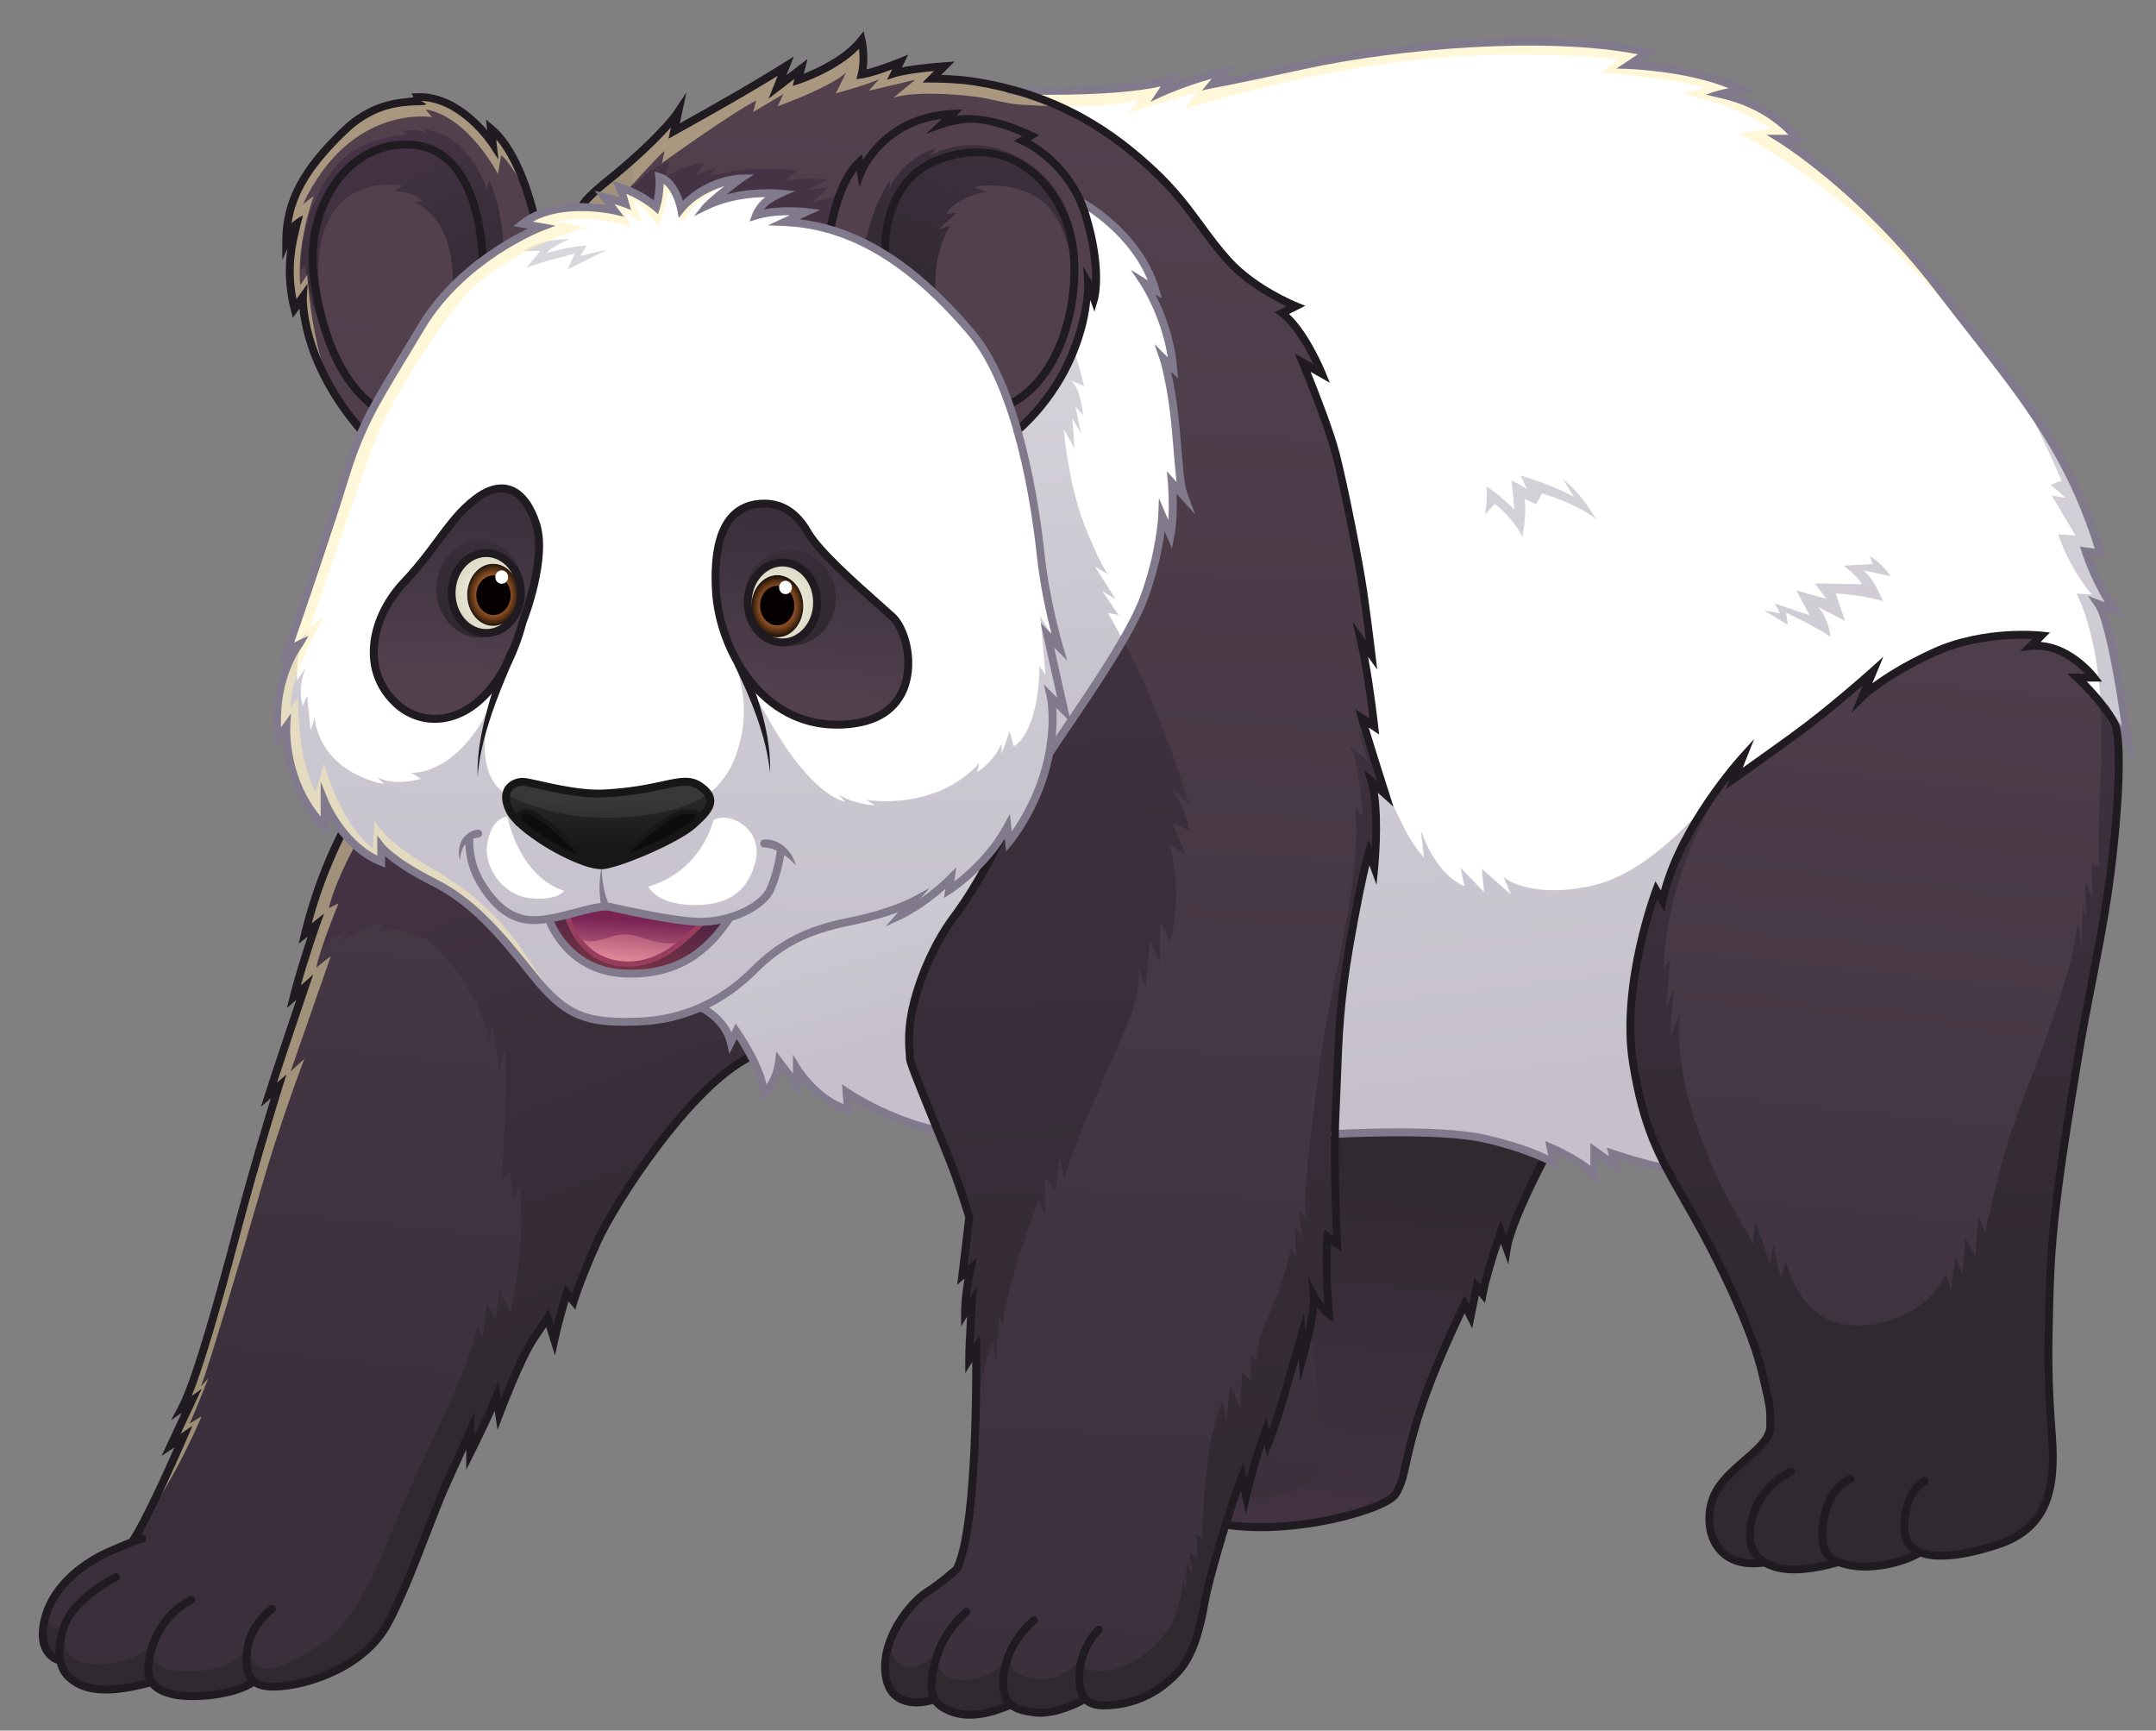 <svg xmlns="http://www.w3.org/2000/svg" xmlns:xlink="http://www.w3.org/1999/xlink" version="1.1" x="0px" y="0px" viewBox="0 0 4470.6 3588.2" height="80.262" width="100" style="enable-background:new 0 0 4470.6 3588.2;" xml:space="preserve">
<rect x="0" y="0" width="4470.6" height="3588.2" fill="#808080" stroke="none"/>
<style type="text/css">
	.panda01st0{fill:url(#PANDA01SVGID_1_);}
	.panda01st1{fill:url(#PANDA01SVGID_2_);}
	.panda01st2{fill:url(#PANDA01SVGID_3_);}
	.panda01st3{fill:url(#PANDA01SVGID_4_);}
	.panda01st4{fill:url(#PANDA01SVGID_5_);}
	.panda01st5{fill:url(#PANDA01SVGID_6_);}
	.panda01st6{fill:url(#PANDA01SVGID_7_);}
	.panda01st7{fill:url(#PANDA01SVGID_8_);}
	.panda01st8{fill:url(#PANDA01SVGID_9_);}
	.panda01st9{fill:#0D0D0D;}
	.panda01st10{fill:url(#PANDA01SVGID_10_);}
	.panda01st11{fill:url(#PANDA01SVGID_11_);}
	.panda01st12{fill:url(#PANDA01SVGID_12_);}
	.panda01st13{fill:url(#PANDA01SVGID_13_);}
	.panda01st14{fill:url(#PANDA01SVGID_14_);}
	.panda01st15{fill:url(#PANDA01SVGID_15_);}
	.panda01st16{fill:#FFFFFF;}
	.panda01st17{fill:url(#PANDA01SVGID_16_);}
	.panda01st18{fill:url(#PANDA01SVGID_17_);}
	.panda01st19{fill:url(#PANDA01SVGID_18_);}
	.panda01st20{fill:url(#PANDA01SVGID_19_);}
	.panda01st21{fill:url(#PANDA01SVGID_20_);}
	.panda01st22{fill:url(#PANDA01SVGID_21_);}
	.panda01st23{fill:url(#PANDA01SVGID_22_);}
	.panda01st24{fill:url(#PANDA01SVGID_23_);}
	.panda01st25{fill:url(#PANDA01SVGID_24_);}
	.panda01st26{fill:url(#PANDA01SVGID_25_);}
	.panda01st27{fill:url(#PANDA01SVGID_26_);}
	.panda01st28{fill:url(#PANDA01SVGID_27_);}
	.panda01st29{fill:url(#PANDA01SVGID_28_);}
	.panda01st30{fill:url(#PANDA01SVGID_29_);}
	.panda01st31{fill:#070000;}
	.panda01st32{opacity:0.5;fill:#FFF1B3;}
	.panda01st33{fill:#817A8C;}
	.panda01st34{fill:#201A21;}
	.panda01st35{fill:#171717;}
	.panda01st36{fill:#993D5E;}
</style>
<g id="Layer_2">
</g>
<g id="Layer_1">
	<g>
		<g>
			<linearGradient id="PANDA01SVGID_1_" gradientUnits="userSpaceOnUse" x1="1974.609" y1="751.835" x2="1721.421" y2="3137.128">
				<stop offset="0" style="stop-color:#52404D"/>
				<stop offset="1" style="stop-color:#3A2F3B"/>
			</linearGradient>
			<path class="panda01st0" d="M2251.2,446.7c-3.1-10.3-6.7-20-10.8-29.1c-40.4-92-120.5-126.3-120.5-126.3l17.3-10.4     c-124.3-58.7-183.1-24.2-183.1-24.2l20.7-20.7c-145,6.9-190,120.9-190,120.9l-3.4-20.7c-42.3,39.1-57,130.3-58.6,140.6     c40.4,12,78.1,29.9,113.5,52.2c66.5,41.8,124.7,98.8,176.4,159.5c33.2,38.9,59.2,92.3,79.4,149.7c6.3,17.7,12,35.9,17.2,54     c0,0,72.5-58.7,114-158.8c40.3-97.3,28.4-158.7,27.7-162.2l17.2,48.2C2268.4,619.4,2285.7,560.6,2251.2,446.7z"/>
			<linearGradient id="PANDA01SVGID_2_" gradientUnits="userSpaceOnUse" x1="2153.262" y1="118.476" x2="1965.827" y2="662.446">
				<stop offset="0" style="stop-color:#453345"/>
				<stop offset="1" style="stop-color:#302930"/>
			</linearGradient>
			<path class="panda01st1" d="M2227.5,571.1c0,0-10-101.2-58.8-147.5c-48.8-46.3-130-41.2-148.7-35l26.2,8.8c0,0-58.7,7.5-84.9,46.2     l22.5-2.5l-37.5,33.8l23.7-6.3c0,0-37.2,53.3-29.5,142.7c-32.3-30.9-66.9-59-104-82.4c-14-8.8-28.4-16.9-43.1-24.3     c7.5-32,24.3-92.5,51.8-129.8v13.8c0,0,26.2-60,95-81.2l-11.3,15c0,0,68.8-42.5,156.2-8.8C2172.5,347.4,2245,434.9,2227.5,571.1z     "/>
			
				<radialGradient id="PANDA01SVGID_3_" cx="1611.796" cy="317.295" r="59.425" gradientTransform="matrix(1 0 0 1.141 0 895.1)" gradientUnits="userSpaceOnUse">
				<stop offset="4.878050e-03" style="stop-color:#FF8F42"/>
				<stop offset="0.1" style="stop-color:#F98C41"/>
				<stop offset="0.224" style="stop-color:#E9833C"/>
				<stop offset="0.363" style="stop-color:#CE7435"/>
				<stop offset="0.514" style="stop-color:#A95F2C"/>
				<stop offset="0.674" style="stop-color:#79441F"/>
				<stop offset="0.839" style="stop-color:#3F2410"/>
				<stop offset="1" style="stop-color:#000000"/>
			</radialGradient>
			<path class="panda01st2" d="M1611.8,1192.5c29.8,0,53.9,28.8,53.9,64.4s-24.2,64.5-53.9,64.5c-29.8,0-53.9-28.9-53.9-64.5     S1582,1192.5,1611.8,1192.5z"/>
			
				<radialGradient id="PANDA01SVGID_4_" cx="1022.585" cy="78.769" r="59.424" gradientTransform="matrix(1 0 0 1.179 0 1140.428)" gradientUnits="userSpaceOnUse">
				<stop offset="4.878050e-03" style="stop-color:#FF8F42"/>
				<stop offset="0.1" style="stop-color:#F98C41"/>
				<stop offset="0.224" style="stop-color:#E9833C"/>
				<stop offset="0.363" style="stop-color:#CE7435"/>
				<stop offset="0.514" style="stop-color:#A95F2C"/>
				<stop offset="0.674" style="stop-color:#79441F"/>
				<stop offset="0.839" style="stop-color:#3F2410"/>
				<stop offset="1" style="stop-color:#000000"/>
			</radialGradient>
			<path class="panda01st3" d="M1022.6,1168.8c29.8,0,53.9,28.8,53.9,64.4c0,35.6-24.1,64.5-53.9,64.5c-29.8,0-53.9-28.9-53.9-64.5     C968.7,1197.7,992.8,1168.8,1022.6,1168.8z"/>
			<radialGradient id="PANDA01SVGID_5_" cx="1622.408" cy="1249.102" r="77.573" gradientUnits="userSpaceOnUse">
				<stop offset="0" style="stop-color:#F2F0E9"/>
				<stop offset="0.312" style="stop-color:#EBE9DD"/>
				<stop offset="1" style="stop-color:#DDDBC5"/>
			</radialGradient>
			<path class="panda01st4" d="M1622.4,1332c-39.7,0-71.9-37.1-71.9-82.9c0-45.8,32.2-82.9,71.9-82.9c39.7,0,71.9,37.1,71.9,82.9     C1694.3,1294.9,1662.1,1332,1622.4,1332z M1611.8,1321.4c29.8,0,53.9-28.9,53.9-64.5s-24.2-64.4-53.9-64.4     c-29.8,0-53.9,28.8-53.9,64.4S1582,1321.4,1611.8,1321.4z"/>
			
				<radialGradient id="PANDA01SVGID_6_" cx="1008.248" cy="104.218" r="69.786" gradientTransform="matrix(1 0 0 1.174 0 1107.293)" gradientUnits="userSpaceOnUse">
				<stop offset="0" style="stop-color:#F2F0E9"/>
				<stop offset="0.312" style="stop-color:#EBE9DD"/>
				<stop offset="1" style="stop-color:#DDDBC5"/>
			</radialGradient>
			<path class="panda01st5" d="M1076.5,1233.3c0-35.6-24.1-64.4-53.9-64.4c-29.8,0-53.9,28.8-53.9,64.4c0,35.6,24.2,64.5,53.9,64.5     C1052.4,1297.7,1076.5,1268.9,1076.5,1233.3z M1008.3,1146.7c39.7,0,71.9,37.1,71.9,82.9c0,45.8-32.2,82.9-71.9,82.9     c-39.7,0-71.9-37.1-71.9-82.9C936.3,1183.9,968.6,1146.7,1008.3,1146.7z"/>
			<linearGradient id="PANDA01SVGID_7_" gradientUnits="userSpaceOnUse" x1="1307.534" y1="1996.533" x2="1321.239" y2="1862.913">
				<stop offset="0" style="stop-color:#E38A99"/>
				<stop offset="1" style="stop-color:#792455"/>
			</linearGradient>
			<path class="panda01st6" d="M1443,1911c5.1,0.3,10.3,0.3,15.6,0.2c-22.1,16.1-81,95.3-169.1,87c-84.6-7.9-110.5-89.2-113.9-101.4     c34.3-8.7,66-19,87.9-16.9C1263.4,1879.9,1380.9,1907.6,1443,1911z"/>
			<linearGradient id="PANDA01SVGID_8_" gradientUnits="userSpaceOnUse" x1="1309.968" y1="2030.334" x2="1316.806" y2="1907.935">
				<stop offset="0" style="stop-color:#E38A99"/>
				<stop offset="1" style="stop-color:#792455"/>
			</linearGradient>
			<path class="panda01st7" d="M1458.6,1911.2c-9.2,6.7-25,24.5-46.6,42.4c-38.5,10-77.8-11-103.4-15c-30.8-4.8-39.7,6.1-73.8,12.3     c-14.4,2.6-26.3-0.8-35.4-5.4c-15.5-21.6-22.3-42.8-23.8-48.6c34.3-8.7,66-19,87.9-16.9c0,0,117.4,27.6,179.6,31.1     C1448.1,1911.3,1453.3,1911.3,1458.6,1911.2z"/>
			<linearGradient id="PANDA01SVGID_9_" gradientUnits="userSpaceOnUse" x1="1306.924" y1="2070.313" x2="1326.34" y2="1895.572">
				<stop offset="0" style="stop-color:#8A3A47"/>
				<stop offset="1" style="stop-color:#4E2443"/>
			</linearGradient>
			<path class="panda01st8" d="M1511.6,1902.6l0.4,1.5c-41.4,62.2-103.6,120.9-221,114c-117.4-6.9-152-110.5-152-110.5l-0.4-2.8     c12.4-2.1,24.8-5,36.8-8c3.4,12.2,29.4,93.5,113.9,101.4c88.1,8.3,147-71,169.1-87C1476.1,1910.6,1494.4,1907.6,1511.6,1902.6z"/>
			<path class="panda01st9" d="M1218.5,1786.7l-0.5,1.8c-45.3-14.1-111.5-52.6-144.4-85.8C1078.9,1627.1,1218.5,1786.7,1218.5,1786.7z"/>
			<path class="panda01st9" d="M1422.3,1683.1c44.8-3.2,18.4,23.2,14.3,27.2c-0.3,0.3-0.5,0.5-0.5,0.5c-25.5,22.7-104.5,59.4-155,75.5     C1287.7,1779.2,1375.8,1686.4,1422.3,1683.1z"/>
			<linearGradient id="PANDA01SVGID_10_" gradientUnits="userSpaceOnUse" x1="1260.952" y1="1664.826" x2="1259.28" y2="1781.045">
				<stop offset="4.878050e-03" style="stop-color:#383838"/>
				<stop offset="1" style="stop-color:#1F1F1F"/>
			</linearGradient>
			<path class="panda01st10" d="M1453.4,1631.3c37.8,27.5,14,51.5-16.8,79c4.1-3.9,30.5-30.3-14.3-27.2c-46.5,3.4-134.6,96.2-141.2,103.2     c-11,3.5-20.7,6.1-28.1,7.3c-8.4,1.4-20.7-0.6-35-5.1l0.5-1.8c0,0-139.6-159.5-144.9-84c-8.1-8.2-14.1-15.9-17.4-23     c-20.7-44.9,10.3-58.7,27.6-58.7c17.3,0,103.7,27.6,169.2,24.2C1381.4,1638.3,1415.4,1603.7,1453.4,1631.3z"/>
			<linearGradient id="PANDA01SVGID_11_" gradientUnits="userSpaceOnUse" x1="1261.072" y1="1618.907" x2="1261.072" y2="1762.078">
				<stop offset="4.878050e-03" style="stop-color:#2E2E2E"/>
				<stop offset="1" style="stop-color:#171717"/>
			</linearGradient>
			<path class="panda01st11" d="M1437.1,1709.7c5.4-5.2,28.5-29.7-14.8-26.7c-46.5,3.4-134.6,96.2-141.2,103.2c-11,3.5-20.7,6.1-28.1,7.3     c-8.4,1.4-20.7-0.6-35-5.1l0.5-1.8c0,0-139.6-159.5-144.9-84c-8.1-8.2-14.1-15.9-17.4-23c-6.3-13.7-7.8-24.5-6.4-32.9     c22.1,12,91.3,44.9,188.9,48.3c107.3,3.8,187.6-19.4,229.6-49C1482.1,1667.5,1462,1687.6,1437.1,1709.7z"/>
			<linearGradient id="PANDA01SVGID_12_" gradientUnits="userSpaceOnUse" x1="1671.143" y1="1455.525" x2="1698.391" y2="1074.046">
				<stop offset="0" style="stop-color:#52404D"/>
				<stop offset="1" style="stop-color:#3A2F3B"/>
			</linearGradient>
			<path class="panda01st12" d="M1850.5,1279c41.5,38,69.1,200.3-79.4,221c-182.9,25.5-279.8-148.6-286.7-276.3     c-6.9-127.8,33.7-179.6,100.1-179.6c27.6,0,62.2,10.3,89.8,58.7C1702,1151.2,1809.1,1241,1850.5,1279z M1694.3,1249.1     c0-45.8-32.2-82.9-71.9-82.9c-39.7,0-71.9,37.1-71.9,82.9c0,45.8,32.2,82.9,71.9,82.9C1662.1,1332,1694.3,1294.9,1694.3,1249.1z"/>
			<linearGradient id="PANDA01SVGID_13_" gradientUnits="userSpaceOnUse" x1="934.998" y1="1402.944" x2="962.247" y2="1021.464">
				<stop offset="0" style="stop-color:#52404D"/>
				<stop offset="1" style="stop-color:#3A2F3B"/>
			</linearGradient>
			<path class="panda01st13" d="M1049.7,1379.1c-65.6,125-171.5,136.4-231.8,76c-72.5-72.5-44.9-179.6,20.7-248.6     c65.6-69.1,93.3-131.3,148.5-172.7c55.3-41.4,100.2-20.7,124.3,51.8c24.2,72.5-27.6,203.8-27.6,203.8     C1074.6,1324.1,1062.9,1353.9,1049.7,1379.1z M1008.3,1312.5c39.7,0,71.9-37.1,71.9-82.9c0-45.8-32.2-82.9-71.9-82.9     c-39.7,0-71.9,37.1-71.9,82.9C936.3,1275.4,968.6,1312.5,1008.3,1312.5z"/>
			<linearGradient id="PANDA01SVGID_14_" gradientUnits="userSpaceOnUse" x1="1650.156" y1="875.102" x2="1635.966" y2="1314.979">
				<stop offset="0" style="stop-color:#453345"/>
				<stop offset="1" style="stop-color:#302930"/>
			</linearGradient>
			<path class="panda01st14" d="M1638.3,1141.1c-52.3,0-94.7,44.4-94.7,99.1c0,54.7,42.4,99.1,94.7,99.1c52.3,0,94.8-44.3,94.8-99.1     C1733.1,1185.5,1690.7,1141.1,1638.3,1141.1z M1622.4,1332c-39.7,0-71.9-37.1-71.9-82.9c0-45.8,32.2-82.9,71.9-82.9     c39.7,0,71.9,37.1,71.9,82.9C1694.3,1294.9,1662.1,1332,1622.4,1332z"/>
			<linearGradient id="PANDA01SVGID_15_" gradientUnits="userSpaceOnUse" x1="1006.808" y1="854.348" x2="992.619" y2="1294.228">
				<stop offset="0" style="stop-color:#453345"/>
				<stop offset="1" style="stop-color:#302930"/>
			</linearGradient>
			<path class="panda01st15" d="M994.9,1120.6c-49.6,0-89.9,45.1-89.9,100.7c0,55.6,40.3,100.7,89.9,100.7c49.7,0,89.9-45.1,89.9-100.7     C1084.9,1165.7,1044.6,1120.6,994.9,1120.6z M1008.3,1312.5c-39.7,0-71.9-37.1-71.9-82.9c0-45.8,32.2-82.9,71.9-82.9     c39.7,0,71.9,37.1,71.9,82.9C1080.2,1275.4,1047.9,1312.5,1008.3,1312.5z"/>
			<path class="panda01st16" d="M1073.6,1702.7c32.9,33.2,99.1,71.7,144.4,85.8c14.4,4.5,26.6,6.5,35,5.1c7.4-1.3,17.1-3.8,28.1-7.3     c50.4-16.2,129.5-52.8,155-75.5c0,0,0.2-0.2,0.5-0.5c30.9-27.4,54.6-51.5,16.8-79c-38-27.6-72,7.1-200.4,13.8     c-65.6,3.5-151.9-24.2-169.2-24.2c-17.2,0-48.3,13.8-27.6,58.7C1059.5,1686.7,1065.5,1694.5,1073.6,1702.7z M1049.7,1379.1     c13.2-25.2,24.9-55,34.1-89.7c0,0,51.9-131.3,27.6-203.8c-24.2-72.5-69.1-93.2-124.3-51.8c-55.2,41.5-82.9,103.6-148.5,172.7     c-65.6,69.1-93.2,176.1-20.7,248.6C878.2,1515.5,984.1,1504.1,1049.7,1379.1z M1511.6,1902.6c-17.2,5-35.5,8.1-53.1,8.6     c-5.3,0.2-10.4,0.1-15.6-0.2c-62.1-3.4-179.6-31.1-179.6-31.1c-21.9-2.2-53.6,8.2-87.9,16.9c-12.1,3-24.4,5.9-36.8,8l0.4,2.8     c0,0,34.6,103.6,152,110.5c117.4,6.9,179.6-51.8,221-114L1511.6,1902.6z M1484.5,1223.7c6.9,127.8,103.8,301.8,286.7,276.3     c148.5-20.7,120.9-183.1,79.4-221c-41.4-38-148.5-127.8-176.1-176.1c-27.6-48.4-62.1-58.7-89.8-58.7     C1518.2,1044.2,1477.6,1096,1484.5,1223.7z M1722.9,476.8c40.4,12,78.1,29.9,113.5,52.2c66.5,41.8,124.7,98.8,176.4,159.5     c33.2,38.9,59.2,92.3,79.4,149.7c6.3,17.7,12,35.9,17.2,54c28.9,100.8,42.5,204.3,48.4,259c10.3,96.7,38,190,38,190l-24.2-24.2     c10.3,48.3,34.5,155.4,34.5,155.4l-27.6-27.6c0,0,10.7,45.4-3.2,117.5c-1.9,9.8-4.2,20.2-7.2,31c-24.2,89.8-76,152-76,152     l-3.4-31.1c-4.4,8.2-9.1,16-14.1,23.5c-45.1,68.5-106.8,107.7-106.8,107.7l3.5-24.2c-51.8,51.8-103.6,76-103.6,76l24.2-27.6     c0,0-44.9,24.2-131.3,41.4c-86.4,17.3-141.6,44.9-196.9,100.2c-29.4,29.4-65.7,56.9-109.4,76.7c-38.3,17.3-82.3,28.7-132.3,30.4     c-107.1,3.5-148.5-10.3-217.6-96.7c-69.1-86.3-124.3-151.9-207.2-193.4c-82.9-41.5-107-72.5-107-72.5v31.1     c-33.6-13.1-59.8-37.4-78.8-61c-26-32.2-38.6-63.3-38.6-63.3v51.8c-86.4-86.4-79.4-207.2-79.4-207.2l-17.2,24.2     c-13.8-124.3,44.9-196.9,44.9-196.9l-27.6,20.7c0,0,82.9-238.3,120.9-362.6c11.9-39.1,23.6-70.3,36.5-99.3     c7.7-17.1,15.8-33.4,24.8-50c24.2-44.9,54.4-92.5,97.6-165c35.3-59.4,83.4-104.9,127.9-137.8c64.2-47.7,120.7-69.4,120.7-69.4     l-38-6.9c7.5-5.9,15.5-10.9,23.9-15.1c31.3-15.5,68-19.6,98.8-19.5c37.9,0.2,67.2,6.9,67.2,6.9l-20.7-27.6     c39.3,9,46.9,18.1,48.2,20.2l-17-40.9c44.9,13.8,76,41.4,76,41.4c10.3-34.5,6.9-62.1,6.9-62.1c34.5,10.4,44.9,65.6,44.9,65.6     c48.3-58.7,138.2-65.6,138.2-65.6c-38,13.8-86.4,62.2-86.4,62.2c65.6-38,158.8-27.6,158.8-27.6c-41.4,6.9-55.2,44.9-55.2,44.9     c44.9-13.8,103.6-6.9,103.6-6.9l-44.9,20.7C1660,462,1692.2,467.6,1722.9,476.8z"/>
			<linearGradient id="PANDA01SVGID_16_" gradientUnits="userSpaceOnUse" x1="1409.452" y1="156.742" x2="1381.27" y2="2090.59">
				<stop offset="0" style="stop-color:#DCDCE0"/>
				<stop offset="1" style="stop-color:#C5C0CC"/>
			</linearGradient>
			<path class="panda01st17" d="M2206.2,1472.4c0,0-24.2-107.1-34.5-155.4l24.2,24.2c0,0-0.8-2.6-2.1-7.3c-18.2-23.3-36.9-56.4-36.9-56.4     l11.2,120.9l-12.6-16.9c-2.8,143.4-53.4,165.9-53.4,165.9l-8.4-30.9l-16.9,46.4v-21.1c-18.3,40.8-50.6,59-50.6,59l4.2-18.3     c-92.8,101.2-233.3,75.9-233.3,75.9l16.9,11.3c-6.1-0.5-11.8-1.2-17.1-2c-1.3-0.2-2.5-0.4-3.7-0.6c-12.3-2.2-22.4-5.1-30.4-8     c-1.1-0.4-2.3-0.8-3.3-1.3c-12.2-4.8-18.5-9.4-19.9-10.4l12.5,15.2c-50.6-14-108.2-84.3-150.4-157.5     c-42.2-73.1-80.2-142-80.2-142c25.3,81.5,28.1,127.9,7,195.4c-15.3,49.2-44.9,76.7-59.8,88c13.2,21.4-7.1,41.4-32.1,63.6     c-0.3,0.3-0.5,0.5-0.5,0.5c-25.5,22.7-104.5,59.4-155,75.5c-11,3.5-20.7,6.1-28.1,7.3c-8.4,1.4-20.7-0.6-35-5.1     c-45.3-14.1-111.5-52.6-144.4-85.8c-8.1-8.2-14.1-15.9-17.4-23c-6.1-13.2-7.7-23.7-6.5-32c-45.4-30.1-48.3-88-42.2-132.9     c0.2-1.3,0.4-2.7,0.5-3.9c0.5-3,1-6,1.5-9c0.3-1.3,0.5-2.5,0.7-3.8c1.1-5.6,2.3-10.8,3.4-15.6c0.2-1,0.5-2,0.8-3     c0.5-2,1-3.9,1.5-5.7c0.4-1.5,0.8-2.9,1.2-4.2c2.5-8.4,4.5-14,5.1-15.8c-36.6,77.6-78.1,114.9-111,132.6c-1.3,0.7-2.6,1.4-3.8,2     c-8.5,4.3-16.4,7.3-23.3,9.4c-1.5,0.4-2.9,0.8-4.4,1.2c-16.9,4.4-27.4,3.3-27.4,3.3l21.1,12.6c-64.7,16.9-91.4-4.2-91.4-4.2     l14.1,15.5c-142-32.3-143.4-139.2-143.4-139.2l-8.4,28.1c0,0-7-63.2-7-70.3c0-7-9.8,19.7-9.8,19.7c-9.8-42.2,2.8-70.3,5.7-77.3     c2.8-7-16.9,23.9-16.9,23.9c-0.9-9.6-0.9-18.7-0.4-27.1c0-1.1,0.1-2.2,0.2-3.3c0.3-4.3,0.8-8.4,1.5-12.4c0.2-1.4,0.4-2.7,0.7-4     c0.2-1.3,0.5-2.6,0.8-3.8c0.3-1.3,0.5-2.6,0.8-3.8c0.3-1.2,0.5-2.4,0.9-3.5c1.8-7.1,3.9-13.4,6.1-18.8c0.7-1.7,1.4-3.3,2-4.8     c4.9-11.2,9.4-17.5,9.9-18.2c-0.4,0.3-2.1,1.7-4.8,3.8c-0.3,0.3-0.7,0.5-1,0.8c-8.4,6.6-23.9,18.9-35.6,28.6     c-2.3,6.8-3.6,10.5-3.6,10.5l27.6-20.7c0,0-58.7,72.5-44.9,196.9l17.2-24.2c0,0-6.9,120.9,79.4,207.2v-51.8     c0,0,12.7,31.1,38.6,63.3c19,23.6,45.2,47.9,78.8,61v-31.1c0,0,24.2,31.1,107,72.5c82.9,41.5,138.2,107.1,207.2,193.4     c69.1,86.4,110.5,100.2,217.6,96.7c50-1.6,94-13.1,132.3-30.4c43.7-19.8,80-47.2,109.4-76.7c55.3-55.3,110.5-82.9,196.9-100.2     c86.4-17.2,131.3-41.4,131.3-41.4l-24.2,27.6c0,0,51.8-24.2,103.6-76l-3.5,24.2c0,0,61.8-39.2,106.8-107.7     c5-7.5,9.7-15.3,14.1-23.5l3.4,31.1c0,0,51.8-62.2,76-152c2.9-10.8,5.3-21.1,7.2-31c13.9-72.1,3.2-117.5,3.2-117.5L2206.2,1472.4     z M1099.7,1862.3c-57.6-5.7-99.8-66.1-88.5-118.1c11.2-52,40.8-50.6,40.8-50.6c32.3,135,118.1,153.2,118.1,153.2     S1157.3,1867.9,1099.7,1862.3z M1291.1,2018.1c-117.4-6.9-152-110.5-152-110.5l-0.4-2.8c12.4-2.1,24.8-5,36.8-8     c34.3-8.7,66-19,87.9-16.9c0,0,117.4,27.6,179.6,31.1c5.1,0.3,10.3,0.3,15.6,0.2c17.6-0.5,35.8-3.6,53.1-8.6l0.4,1.5     C1470.6,1966.3,1408.4,2025,1291.1,2018.1z M1566.5,1786.3c-16.9,67.5-63.3,92.8-135,90c-71.7-2.8-87.1-38-87.1-38     c112.4-33.7,134.9-137.8,134.9-137.8C1513,1680.9,1583.3,1718.9,1566.5,1786.3z M1259.8,517.2l-56.4,13.6l12.7-21.1     c-34.1,0-83.3,15.3-83.3,15.3c15.5-17,50.1-29.2,47.1-29.2c-63.4,0-93.5,24.7-93.5,24.7l34.1-0.2l-29.4,35.6     c20.1-10.8,101-30,101-30l-15.1,32.6L1259.8,517.2z"/>
			<linearGradient id="PANDA01SVGID_17_" gradientUnits="userSpaceOnUse" x1="841.435" y1="631.555" x2="588.247" y2="3016.848">
				<stop offset="0" style="stop-color:#52404D"/>
				<stop offset="1" style="stop-color:#3A2F3B"/>
			</linearGradient>
			<path class="panda01st18" d="M1083.8,463.9c7.5-5.9,15.5-10.9,23.9-15.1c-3-13.4-30.9-132.9-89.5-181.7l3.4,31.1     c0,0-65.6-100.2-155.4-96.7c10.3,20.7-69.1-10.4-152,69.1C631.4,350,593.4,415.6,593.4,501.9c0,0,20.7-44.9,20.7-34.5     c0,10.3-27.6,79.4-3.5,172.7l17.3-24.2c0,0-6.9,127.8,120.9,276.3l2,0.9c7.7-17.1,15.8-33.4,24.8-50     c24.2-44.9,54.4-92.5,97.6-165c35.3-59.4,83.4-104.9,127.9-137.8c64.2-47.7,120.7-69.4,120.7-69.4L1083.8,463.9z"/>
			<linearGradient id="PANDA01SVGID_18_" gradientUnits="userSpaceOnUse" x1="749.288" y1="310.685" x2="925.547" y2="728.845">
				<stop offset="0" style="stop-color:#453345"/>
				<stop offset="1" style="stop-color:#302930"/>
			</linearGradient>
			<path class="panda01st19" d="M1044.4,510.8c-13.6,8.4-28.2,18.2-43.3,29.4c-20.5,15.1-41.6,32.9-61.9,53.5     c3.3-149.1-81.5-174.5-81.5-174.5l18.2-2.5c-19.4-20.6-57.1-20.6-57.1-20.6l15.8-10.9c0,0-107-23.1-154.4,74.1     c-47.4,97.2,4.8,254.1,4.8,254.1c-43.8-64.4-52.2-164.1-52.2-164.1l-8.5,12.2c-2.4-66.9,19.5-152,71.7-216.4     c52.3-64.4,149.5-65.6,149.5-65.6l-12.2-7.3c34.7-9.2,52.9,5.7,54.6,7.2l-8.4-10.8c93.6,8.5,130.1,124,130.1,124l4.8-18.2     C1037.4,422.2,1043.1,486,1044.4,510.8z"/>
			<path class="panda01st16" d="M2372.7,586.3c1.5,2.3,51.5,78.7,60,177.1l-20-20c0,0,17.1,51.5,25.7,151.5c8.5,100.1,8.5,111.5,17.1,134.4     l-25.7-28.6c0,0,5.7,62.9-2.9,108.6l-17.1-40.1c0,0-2.8,74.3-37.1,168.6c-33.6,92.3-154.6,258.4-197.3,324.4     c13.9-72.1,3.2-117.5,3.2-117.5l27.6,27.6c0,0-24.2-107.1-34.5-155.4l24.2,24.2c0,0-27.6-93.3-38-190     c-5.9-54.7-19.5-158.2-48.4-259c0,0,72.5-58.7,114-158.8c40.3-97.3,28.4-158.7,27.7-162.2l17.2,48.2c0,0,17.2-58.7-17.2-172.7     c-3.1-10.3-6.7-20-10.8-29.1c23.5,14,124.9,79.6,155.2,182.9L2372.7,586.3z"/>
			<linearGradient id="PANDA01SVGID_19_" gradientUnits="userSpaceOnUse" x1="2146.417" y1="347.832" x2="2264.327" y2="1585.889">
				<stop offset="0" style="stop-color:#DCDCE0"/>
				<stop offset="1" style="stop-color:#C5C0CC"/>
			</linearGradient>
			<path class="panda01st20" d="M2175.4,1562.3c13.9-72.1,3.2-117.5,3.2-117.5l27.6,27.6c0,0-24.2-107.1-34.5-155.4l24.2,24.2     c0,0-27.6-93.3-38-190c-5.9-54.7-19.5-158.2-48.4-259c0,0,72.5-58.7,114-158.8c1-2.5,2-5,3-7.4c7.7,22.7,15.4,48,21.5,74.3     l-26.7-11c1,0.7,18,13,24.5,71.3l-15.6-17.8l11.2,55.7l-17.8-31.2l4.5,62.5l-22.3-40.2c0,0,8.9,109.3,40.2,191.7     c30.2,79.9,50,107.5,51.2,109.2l-26.7-15.6l42.4,66.9l-26.8-15.6l33.5,49.1l-22.3-4.5c0,0,12.6,20.9,31.4,56.9     C2278.3,1414.2,2206.3,1514.5,2175.4,1562.3z"/>
			<linearGradient id="PANDA01SVGID_20_" gradientUnits="userSpaceOnUse" x1="1619.347" y1="1396.868" x2="1835.516" y2="2163.286">
				<stop offset="0" style="stop-color:#DCDCE0"/>
				<stop offset="1" style="stop-color:#C5C0CC"/>
			</linearGradient>
			<path class="panda01st21" d="M1557.7,2189.9c-15.1-29-31-51.6-31-51.6l-11.4,22.9c-11.4-48.6-60-71.4-60-71.4l-0.8-1.8     c43.7-19.8,80-47.2,109.4-76.7c55.3-55.3,110.5-82.9,196.9-100.2c86.4-17.2,131.3-41.4,131.3-41.4l-24.2,27.6     c0,0,51.8-24.2,103.6-76l-3.5,24.2c0,0,61.8-39.2,106.8-107.7l0.7,0.4c-1.4,2.9-46.5,95.4-97.1,162.9     c-51.4,68.6-80,154.4-88.6,203c-8.6,48.6-2.9,80-2.9,91.4c0,8.4,31,83.3,57.5,148.5l-0.3,0.2c-105.8-22.9-188.7-80-188.7-80     l2.9,37.2c-65.8-20-105.8-85.8-105.8-85.8v34.3l-37.2-48.6c-5.7,45.8-31.5,65.8-31.5,65.8     C1582.5,2243.3,1570.4,2214.4,1557.7,2189.9z"/>
			<linearGradient id="PANDA01SVGID_21_" gradientUnits="userSpaceOnUse" x1="3075.296" y1="868.671" x2="2822.108" y2="3253.964">
				<stop offset="0" style="stop-color:#52404D"/>
				<stop offset="1" style="stop-color:#3A2F3B"/>
			</linearGradient>
			<path class="panda01st22" d="M3077.7,2360.6c61.7,13.9,103.1,30.4,125,40.5c-14.1,26.9-69.9,136-78.1,187.8l-12.5-34.4     c0,0-28.1,78.2-37.5,128.3l-12.5-15.7l-12.5,62.6l-12.5-25c0,0-56.3,112.6-90.7,215.8c-34.4,103.2-31.3,147-53.2,178.3     c-21.9,31.2-209.6,84.5-350.3,62.5l-1.1-0.3c11.9-38.3,24.1-74.7,33.9-99.6l8.6,40c0,0,17.1-74.3,40-134.3l5.7,25.7     c0,0,14.3-34.3,31.5-94.3c17.1-60,37.2-128.6,37.2-128.6l2.8,45.8c0,0,25.7-91.5,22.9-128.6c0,0,11.5,22.9,31.5,37.2     c0,0-8.5-114.3-2.8-160.1l20,14.3c0,0-6.3-122.1-4.5-227.1C2777.7,2350.7,2983,2339.3,3077.7,2360.6z"/>
			<linearGradient id="PANDA01SVGID_22_" gradientUnits="userSpaceOnUse" x1="2825.451" y1="3293.322" x2="2908.081" y2="2389.892">
				<stop offset="0" style="stop-color:#453345"/>
				<stop offset="1" style="stop-color:#302930"/>
			</linearGradient>
			<path class="panda01st23" d="M3202.8,2401.1c-14.1,26.9-69.9,136-78.1,187.8l-12.5-34.4c0,0-28.1,78.2-37.5,128.3l-12.5-15.7l-12.5,62.6     l-12.5-25c0,0-56.3,112.6-90.7,215.8c-34.4,103.2-31.3,147-53.2,178.3c-21.9,31.2-209.6,84.5-350.3,62.5l-1.1-0.3     c5.8-18.8,11.8-37.1,17.4-53.8c47.8,4.9,127.8-7,162.1-40c38.7-37.3,34.3-82,34.3-82l-16.4,13.4c7.5-17.9,9-58.2,9-58.2     l-16.4,25.4l9-59.6l-16.3,36.9c1-3,7.2-22.6,5.8-77.2c-0.9-35-8-81.4-13.6-113.7c4.9-24.1,8.8-49.5,7.6-65.2     c0,0,11.5,22.9,31.5,37.2c0,0-8.5-114.3-2.8-160.1l20,14.3c0,0-6.3-122.1-4.5-227.1c9.3-0.5,214.6-12,309.3,9.4     C3139.4,2374.6,3180.8,2391,3202.8,2401.1z"/>
			<linearGradient id="PANDA01SVGID_23_" gradientUnits="userSpaceOnUse" x1="3988.866" y1="965.638" x2="3735.677" y2="3350.944">
				<stop offset="0" style="stop-color:#52404D"/>
				<stop offset="1" style="stop-color:#3A2F3B"/>
			</linearGradient>
			<path class="panda01st24" d="M3453.9,2418.6c-29.9-57.1-51.4-113.7-67.7-214.7c-26.2-161.5,48-357.9,48-357.9l13.1,21.9     c30.6-148.4,165.9-296.8,165.9-296.8l-17.5,43.6c0,0,43.6-30.6,122.2-87.3c77.3-55.9,163.1-132.9,165.8-135.3l-21.8,52.3     c0,0,43.6-43.6,148.4-91.6c104.8-48,222.7-34.9,222.7-34.9l-21.9,21.8c74.2-8.7,131,65.5,131,65.5h-34.9     c41.9,41.9,71.9,100.5,84.8,128.3c2.5,31.9,3,89.4-6.2,190.4c-17.5,192.1-48,292.5-78.6,480.2c-30.5,187.7-52.3,323.1-56.8,462.7     c-4.4,139.6-4.4,196.4,4.4,309.9c8.7,113.5-10.8,192.3-111.4,225.8c-62.3,20.7-124.4,31.5-161.9,16.2     c-32.8,20.2-100.8,38.1-152.5,25.2c-6-1.5-11.6-3.2-16.8-5.1c-11.7,3.7-81.9,24.5-130.1,10.8c-8.5-2.5-16.7-5.8-23.9-10.3     l-0.5,0.9c-109.2,15.1-129.1-81.9-103.7-139.1c27.4-61.8,116.7-96.1,116.7-144.1c0-36.2,2.1-31.2-16.8-110.3     c-18.8-79.1-71.3-197.3-136.8-315.2C3492.6,2487.2,3471.8,2452.8,3453.9,2418.6z"/>
			<linearGradient id="PANDA01SVGID_24_" gradientUnits="userSpaceOnUse" x1="3902.948" y1="1025.289" x2="3869.895" y2="2755.037">
				<stop offset="0" style="stop-color:#453345"/>
				<stop offset="1" style="stop-color:#302930"/>
			</linearGradient>
			<path class="panda01st25" d="M4385.8,1723.7c-17.5,192.1-48,292.5-78.6,480.2c-30.5,187.7-52.3,323.1-56.8,462.7     c-4.4,139.6-4.4,196.4,4.4,309.9c8.7,113.5-10.8,192.3-111.4,225.8c-62.3,20.7-124.4,31.5-161.9,16.2     c-32.8,20.2-100.8,38.1-152.5,25.2c-6-1.5-11.6-3.2-16.8-5.1c-11.7,3.7-81.9,24.5-130.1,10.8c-8.5-2.5-16.7-5.8-23.9-10.3     l-0.5,0.9c-109.2,15.1-129.1-81.9-103.7-139.1c27.4-61.8,116.7-96.1,116.7-144.1c0-36.2,2.1-31.2-16.8-110.3     c-18.8-79.1-71.3-197.3-136.8-315.2c-24.5-44.1-45.4-78.5-63.2-112.7c-29.9-57.1-51.4-113.7-67.7-214.7     c-26.2-161.5,48-357.9,48-357.9l13.1,21.9c14.7-71.3,53.5-142.6,89.9-197.3l0.1-0.1c14.4-14.6,23-24.3,23.8-25.2     c-3.3,5.2-107,172.4-111.4,365.5c0,0,13.4-26.7,13.4-20c0,6.6-8.9,102.5-8.9,102.5l15.6-42.3l-6.7,100.3l20-49     c0,0-13.3,82.5,31.2,220.7c44.5,137.9,112,233.3,121.2,258c-0.5-2.1,1.3-50.8,5.6-44.5c4.5,6.7,29.3,87.5,29.3,87.5l6.8-42.9     l15.4,69.7l11-36.3c0,0,20.2,98.7,98.2,125.5c78,26.8,198.1-15.5,232.9-99l11.1,33.4l8.3-68.2l15.3,34.8l5.6-75.1l20.9,37.6     l7-82.1l13.9,33.4c0,0,21.6-102.3,43.9-178.1c22.3-75.8,75.8-198.4,111.4-309.9c35.7-111.4,35.7-156,35.7-156l8.9,51.3l2.2-87     l6.6,26.8c0,0-2.2-80.3,0-73.6c2.2,6.7,13.4,37.9,13.4,31.2c0-6.6-2.2-66.9-2.2-66.9l15.6,4.5c0,0-2.2-71.3,2.2-158.2     c2.1-40.1,5.1-102.5,1.5-170.7c16.5,25.8,28.7,50.3,35.8,65.5C4394.5,1565.2,4395,1622.7,4385.8,1723.7z"/>
			<linearGradient id="PANDA01SVGID_25_" gradientUnits="userSpaceOnUse" x1="2077.013" y1="239.696" x2="1917.108" y2="3664.398">
				<stop offset="0" style="stop-color:#52404D"/>
				<stop offset="1" style="stop-color:#3A2F3B"/>
			</linearGradient>
			<path class="panda01st26" d="M2768.4,2351.3c-1.8,105.1,4.5,227.1,4.5,227.1l-20-14.3c-5.7,45.8,2.8,160.1,2.8,160.1     c-20-14.3-31.5-37.2-31.5-37.2c2.9,37.2-22.9,128.6-22.9,128.6l-2.8-45.8c0,0-20,68.6-37.2,128.6c-17.1,60-31.5,94.3-31.5,94.3     l-5.7-25.7c-22.9,60-40,134.3-40,134.3l-8.6-40c-9.7,24.9-22,61.3-33.9,99.6c-19.5,62.7-38,130.3-43.3,160.5     c-8.6,48.5-21.8,107.6-54.4,143.8c-57.8,64-125.6,70.5-154.3,70.5c-15.5,0-30.1-2.5-39.9-13.9c-19.1,12.5-70.1,34-105.8,28.2     c-14.5-2.3-35.9-3.9-49.8-18.2l-1.6,3.7c-40,17.1-92.8,31.8-137.4,4.7c-7.5-4.6-13.3-10.1-17.2-17.2     c-42.9,14.3-99.8,9.8-102.6-61.6c-2.9-71.4,54.3-140,85.8-160c31.4-20,62.8-48.6,62.8-48.6c45.8-91.5,40.1-457.3,40.1-457.3     l-14.3,22.9c0-28.6,5.7-120,5.7-120l-14.3,22.9c0-40,11.4-91.5,11.4-91.5l-17.1,14.3c5.7-45.8,14.3-120,14.3-120     s-14.3-51.5-40-117.2c-6.8-17.4-15.8-39.6-25.4-63c-26.6-65.2-57.5-140.1-57.5-148.5c0-11.4-5.7-42.8,2.9-91.4     c8.5-48.6,37.2-134.4,88.6-203c50.7-67.5,95.8-160,97.1-162.9l-0.7-0.4c5-7.5,9.7-15.3,14.1-23.5l3.4,31.1c0,0,51.8-62.2,76-152     c2.9-10.8,5.3-21.1,7.2-31c42.7-66.1,163.7-232.1,197.3-324.4c34.3-94.3,37.1-168.6,37.1-168.6l17.1,40.1     c8.6-45.7,2.9-108.6,2.9-108.6l25.7,28.6c-8.6-22.9-8.6-34.3-17.1-134.4c-8.6-100-25.7-151.5-25.7-151.5l20,20     c-8.5-98.4-58.5-174.8-60-177.1l22.9,14.2c-30.3-103.3-131.7-168.9-155.2-182.9c-40.4-92-120.5-126.3-120.5-126.3l17.3-10.4     c-124.3-58.7-183.1-24.2-183.1-24.2l20.7-20.7c-145,6.9-190,120.9-190,120.9l-3.4-20.7c-42.3,39.1-57,130.3-58.6,140.6     c-30.7-9.1-63-14.8-96.9-16.3l44.9-20.7c0,0-58.7-6.9-103.6,6.9c0,0,13.8-38,55.2-44.9c0,0-93.2-10.4-158.8,27.6     c0,0,48.3-48.4,86.4-62.2c0,0-89.8,6.9-138.2,65.6c0,0-10.4-55.2-44.9-65.6c0,0,3.4,27.6-6.9,62.1c0,0-31.1-27.6-76-41.4l17,40.9     c-1.3-2.1-8.9-11.2-48.2-20.2l20.7,27.6c0,0-29.3-6.7-67.2-6.9v-0.3c0,0,0-11.4,57.2-57.2c57.1-45.7,120-105.7,142.9-140.1     l-8.6,40c0,0,77.2-42.9,131.5-74.3c54.3-31.5,100-60,100-60l-17.1,42.9l48.6-37.2l-5.7,22.9c0,0,88.6-28.6,131.5-82.9     c0,0,8.6,37.2,0,71.4c0,0,22.9-2.8,80-25.7l-11.4,22.8c1.6-0.5,28-8.7,102.8-14.3l-25.7,25.7c0,0,48.5,0,85.7,5.7     c31,4.7,59.8,11.1,86.7,18.6c135.8,38,222.8,107.1,284.9,164.3c74.3,68.6,102.9,128.6,157.2,188.7c54.3,60,140,94.4,140,94.4     l-28.6,14.3c45.1,33.7,81.7,122.9,82.8,125.7l-39.9-22.8c0,0,51.4,122.9,68.6,188.7c17.1,65.7,48.6,225.8,57.1,285.8     c8.6,60,17.1,131.5,17.1,131.5l-22.9-31.4c17.1,74.3,28.6,180.1,28.6,180.1l-25.7-17.2c8.5,31.5,48.6,157.2,48.6,157.2     l-28.6-25.7c17.1,60,5.7,177.2,5.7,177.2l-11.4-31.5c0,0-14.3,45.8-40,194.4c-25.7,148.7-22.9,228.7-28.6,340.1     C2769.2,2317,2768.7,2333.9,2768.4,2351.3z"/>
			<linearGradient id="PANDA01SVGID_26_" gradientUnits="userSpaceOnUse" x1="2016.391" y1="595.134" x2="2159.619" y2="3310.947">
				<stop offset="0" style="stop-color:#453345"/>
				<stop offset="1" style="stop-color:#302930"/>
			</linearGradient>
			<path class="panda01st27" d="M1683.8,419.4c0,0,26.8-6.9,56.2-11.4c-11.3,32.7-16.2,63.1-17,68.8c-30.7-9.1-63-14.8-96.9-16.3l44.9-20.7     c0,0-58.7-6.9-103.6,6.9c0,0,13.8-38,55.2-44.9c0,0-93.2-10.4-158.8,27.6c0,0,48.3-48.4,86.4-62.2c0,0-89.8,6.9-138.2,65.6     c0,0-10.4-55.2-44.9-65.6c0,0,3.4,27.6-6.9,62.1c0,0-31.1-27.6-76-41.4l17,40.9c-1.3-2.1-8.9-11.2-48.2-20.2l20.7,27.6     c0,0-29.3-6.7-67.2-6.9v-0.3c0,0,0-11.4,57.2-57.2c16.1-12.9,32.7-26.9,48.7-41.2c-1.4,19.7-0.6,58.7-0.6,58.7     s30.1-39.7,76.6-54.7l-9.6,32.8c0,0,41-26,82.1-30.1l-16.4,24.6l41-13.7l-16.4,17.8c0,0,86.1-26,186-12.4l-27.4,20.5     c0,0,61.5-6.8,87.5-1.4l-39.6,21.9l43.8-6.8L1683.8,419.4z M1944.3,2343.9c9.6,23.5,18.6,45.6,25.4,63     c25.7,65.7,40,117.2,40,117.2s-8.6,74.3-14.3,120l17.1-14.3c0,0-11.4,51.5-11.4,91.5l14.3-22.9c0,0-5.7,91.5-5.7,120l14.3-22.9     c0,0,0.9,58.8-0.9,135.2c14.1-100.7,35.4-148.7,35.4-148.7l6.7,37.9l6.7-91.4l6.7,24.5c8.9-95.9,75.8-265.3,75.8-265.3l12.4,31     v-77l22.7,26.7l6.9-67.1l10.9,39.5c15.6-58,85.4-213.9,125.5-305.2c40.1-91.4,26.3-131.6,26.3-131.6l16,42.4l9.6-94.8l20.1,44.6     l1.1-84.7l21.2,41.2c26.8-109.2-2.2-201.7-2.2-201.7l34.6,21.2l-29-65.8l35.7,15.6c-4.3-38.9-33.9-82.9-35.2-85.7l34.1,30     c0,0-38.6-128.2-83.2-228.5c-19.6-44.2-38.5-82-53.3-110.3c-50.1,86.7-122.1,187-153,234.8c-1.9,9.8-4.2,20.2-7.2,31     c-24.2,89.8-76,152-76,152l-3.4-31.1c-4.4,8.2-9.1,16-14.1,23.5l0.7,0.4c-1.4,2.9-46.5,95.4-97.1,162.9     c-51.4,68.6-80,154.4-88.6,203c-8.6,48.6-2.9,80-2.9,91.4C1886.8,2203.8,1917.8,2278.7,1944.3,2343.9z M2872.9,1646.6     c0,0-4.4-13.8-10.6-33.5c-27.9-55.1-45.9-102.7-47.9-108l22.1,73.1l-37.9-31.2c22.3,35.6,26.8,144.9,26.8,144.9l-15.6-17.8     c13.4,120.4-31.2,296.5-55.7,425.8c-24.5,129.3-37.9,274.2-44.6,334.4c-6.7,60.2-2.2,89.2-2.2,89.2l-15.6-15.6l8.9,60.2     l-15.6-26.7l2.2,64.6l-11.2-17.8c-8.9,49-33.5,118.1-53.5,158.3c-20,40.1-15.6,73.6-15.6,73.6l-13.4-8.9v51.3l-17.8-17.8     l-4.5,73.6l-20-44.6l-8.9,71.3l-6.7-40.1c-31.2,69.1-35.7,160.5-40.2,218.5c-4.3,55.6-0.4,66.1-0.1,66.8l-15.5-8.9l4.4,51.3     l-17.8-13.4l6.7,44.6l-13.4-22.3v62.4l-6.7-33.5c0,0,0,69.2-37.9,118.2c-37.9,49-89.1,75.8-136,75.8c-44.9,0-36.5-24.6-35.7-26.7     c-51.3,62.3-111.4,44.5-133.7,31.1c-22.3-13.4-13.4-37.9-13.4-37.9c-26.8,42.4-84.7,62.4-127.1,46.9     c-42.4-15.6-17.8-66.9-17.8-66.9s-37.9,62.5-80.3,42.4c-23-10.9-25.6-36.2-23.2-57.1c-8.4,20.6-13.6,42.9-12.6,65.6     c2.8,71.4,59.7,75.9,102.6,61.6c4,7.1,9.7,12.6,17.2,17.2c44.6,27.1,97.4,12.5,137.4-4.7l1.6-3.7c13.9,14.4,35.3,15.9,49.8,18.2     c35.8,5.7,86.7-15.7,105.8-28.2c9.7,11.4,24.4,13.9,39.9,13.9c28.6,0,96.5-6.5,154.3-70.5c32.6-36.2,45.8-95.3,54.4-143.8     c5.3-30.2,23.8-97.8,43.3-160.5c11.9-38.3,24.1-74.7,33.9-99.6l8.6,40c0,0,17.1-74.3,40-134.3l5.7,25.7c0,0,14.3-34.3,31.5-94.3     c17.1-60,37.2-128.6,37.2-128.6l2.8,45.8c0,0,25.7-91.5,22.9-128.6c0,0,11.5,22.9,31.5,37.2c0,0-8.5-114.3-2.8-160.1l20,14.3     c0,0-6.3-122.1-4.5-227.1c0.3-17.4,0.8-34.3,1.6-50.1c5.7-111.5,2.8-191.5,28.6-340.1c25.7-148.6,40-194.4,40-194.4l11.4,31.5     c0,0,11.4-117.2-5.7-177.2L2872.9,1646.6z"/>
			<linearGradient id="PANDA01SVGID_27_" gradientUnits="userSpaceOnUse" x1="1049.507" y1="653.638" x2="796.318" y2="3038.939">
				<stop offset="0" style="stop-color:#52404D"/>
				<stop offset="1" style="stop-color:#3A2F3B"/>
			</linearGradient>
			<path class="panda01st28" d="M654.8,1918.2l-22.1,17.6c25.3-106.2,68.2-190.3,78.8-210.1c19,23.6,45.2,47.9,78.8,61v-31.1     c0,0,24.2,31.1,107,72.5c82.9,41.5,138.2,107.1,207.2,193.4c69.1,86.4,110.5,100.2,217.6,96.7c50-1.6,94-13.1,132.3-30.4l0.8,1.8     c0,0,48.6,22.8,60,71.4l11.4-22.9c0,0,15.9,22.7,31,51.6c-125.7,60.3-282.6,302.9-319.7,385.7c-37.2,82.9-48.6,122.9-48.6,122.9     l-14.3-17.1c-17.1,57.2-25.7,97.2-25.7,97.2l-14.3-45.7c0,0,0,0-28.6,42.8c-28.6,42.9-71.4,157.2-71.4,157.2l-5.7-37.1     c-11.4,31.4-54.3,117.2-54.3,117.2v-45.7c0,0-22.9,51.4-51.4,114.3c-28.6,62.8-77.5,207.9-120,285.8     c-47.7,87.2-158.6,124.7-224.1,129.3c-26.1,1.8-43.4-1.7-54.1-11.2l-0.6,1.8c-34.3,25.7-125.8,36.4-168.6,25     c-19.2-5.1-33.6-12.2-41.6-24.7c-83.7,23.2-140,21.9-173.9-12.7c-8.7-8.9-13.8-20.7-16.1-33.8l-4.1,0.6c0,0-48.6-13.4-25.7-91.5     c19.3-65.9,81.2-111.2,134.4-134.3c21.8-9.5,36.3-15.5,46-19.3l-0.3-0.8c34.3-51.5,105.8-217.2,105.8-217.2l-25.7,17.1     c20-42.9,42.9-91.5,42.9-91.5l-20,14.3c28.6-54.3,74.3-217.2,114.3-368.7c40-151.5,85.8-297.3,85.8-297.3l-20,17.1     c25.7-80,74.3-222.9,74.3-222.9l-22.9,20C626.1,1999.3,654,1920.6,654.8,1918.2z"/>
			<linearGradient id="PANDA01SVGID_28_" gradientUnits="userSpaceOnUse" x1="448.729" y1="1811.559" x2="894.937" y2="2984.921">
				<stop offset="0" style="stop-color:#453345"/>
				<stop offset="1" style="stop-color:#302930"/>
			</linearGradient>
			<path class="panda01st29" d="M1557.7,2189.9c-125.7,60.3-282.6,302.9-319.7,385.7c-37.2,82.9-48.6,122.9-48.6,122.9l-14.3-17.1     c-17.1,57.2-25.7,97.2-25.7,97.2l-14.3-45.7c0,0,0,0-28.6,42.8c-28.6,42.9-71.4,157.2-71.4,157.2l-5.7-37.1     c-11.4,31.4-54.3,117.2-54.3,117.2v-45.7c0,0-22.9,51.4-51.4,114.3c-28.6,62.8-77.5,207.9-120,285.8     c-47.7,87.2-158.6,124.7-224.1,129.3c-26.1,1.8-43.4-1.7-54.1-11.2l-0.6,1.8c-34.3,25.7-125.8,36.4-168.6,25     c-19.2-5.1-33.6-12.2-41.6-24.7c-83.7,23.2-140,21.9-173.9-12.7c-8.7-8.9-13.8-20.7-16.1-33.8l-4.1,0.6c0,0-48.6-13.4-25.7-91.5     c1-3.5,2.2-6.9,3.4-10.3c0,58.1,40.3,27.9,40.3,27.9s-28.6,75.6,51.1,81.8c79.7,6.1,122.7-34.8,122.7-34.8s-10.2,51.1,75.6,51.1     c85.8,0,124.5-42.6,124.5-42.6c18.2,61.6,74.2,33.1,137.6-3.7c63.3-36.8,109.9-109.1,161-239.9     c51.1-130.8,106.3-228.9,145.1-327.1c35.4-89.2,33.5-105.8,32.8-108l12.1,28.3l8.2-73.6l18.4,36.8l8.2-65.4l22.5,53.2     c35.5-159.5,18.4-265.8,18.4-265.8l-11.4,31.5l-8.3-61.7l-17.8,19c12.2-147.2,8.8-272.9,8.8-272.9s-12.2,40.9-12.2,49     c0,8.2-14.3-98.1-14.3-98.1l-6.2,32.7c-18.4-81.8-87.9-188.1-141-214.6c-53.1-26.6-92-10.2-92-10.2l16.3-16.4     c-40.9-2-92,36.8-92,36.8l12.2-22.5c-44,16.4-78.7,62.9-98.9,96.3c15.9-55.3,34.2-106.8,34.9-108.8l-22.1,17.6     c25.3-106.2,68.2-190.3,78.8-210.1c19,23.6,45.2,47.9,78.8,61v-31.1c0,0,24.2,31.1,107,72.5c82.9,41.5,138.2,107.1,207.2,193.4     c69.1,86.4,110.5,100.2,217.6,96.7c50-1.6,94-13.1,132.3-30.4l0.8,1.8c0,0,48.6,22.8,60,71.4l11.4-22.9     C1526.7,2138.2,1542.6,2160.9,1557.7,2189.9z"/>
			<path class="panda01st16" d="M3202.8,2401.1c-22-10.1-63.4-26.6-125-40.5c-94.7-21.4-300-9.9-309.3-9.4c0.3-17.4,0.8-34.3,1.6-50.1     c5.7-111.5,2.8-191.5,28.6-340.1c25.7-148.6,40-194.4,40-194.4l11.4,31.5c0,0,11.4-117.2-5.7-177.2l28.6,25.7     c0,0-40.1-125.8-48.6-157.2l25.7,17.2c0,0-11.4-105.8-28.6-180.1l22.9,31.4c0,0-8.5-71.4-17.1-131.5c-8.5-60-40-220.1-57.1-285.8     c-17.2-65.8-68.6-188.7-68.6-188.7l39.9,22.8c-1.1-2.8-37.8-92-82.8-125.7l28.6-14.3c0,0-85.7-34.3-140-94.4     c-54.3-60-82.9-120-157.2-188.7c-62-57.2-149.1-126.2-284.9-164.3c47.9,1.3,240.9,4.5,320.8-22.1l-17.5,26.2     c0,0,56.8-26.2,131-43.6l-26.2,26.2c0,0-8.8,4.4,192-39.3c200.8-43.6,519.4-69.8,711.5-26.2l-39.3,26.2c0,0,144,4.4,235.7,52.4     c0,0-65.5,8.7-52.4,8.7c13.1,0,104.8,17.5,165.9,91.7h-34.9c0,0,170.3,104.8,327.4,309.9c157.2,205.1,266.3,318.7,336.1,550     l-30.6-4.4c0,0,21.8,69.9,61.1,122.3l-34.9-13.1c1.4,3.1,48,103.1,52.3,275l-17.2-30.1c0.8,2,4,11.2,6,36.1     c-12.9-27.8-42.9-86.4-84.8-128.3h34.9c0,0-56.8-74.2-131-65.5l21.9-21.8c0,0-117.9-13.1-222.7,34.9     c-104.7,48-148.4,91.6-148.4,91.6l21.8-52.3c-2.7,2.4-88.5,79.4-165.8,135.3c-78.6,56.7-122.2,87.3-122.2,87.3l17.5-43.6     c0,0-135.3,148.4-165.9,296.8l-13.1-21.9c0,0-74.2,196.4-48,357.9c16.4,101,37.9,157.6,67.7,214.7     c-42.2-7.6-110.3-26.7-110.3-26.7l6.3,25l-43.8-31.3v50.1c-25-28.2-90.7-56.3-90.7-56.3l6.3,31.3     C3221.6,2410.7,3215.4,2407,3202.8,2401.1z"/>
			<linearGradient id="PANDA01SVGID_29_" gradientUnits="userSpaceOnUse" x1="3388.807" y1="243.266" x2="3624.627" y2="2203.509">
				<stop offset="0" style="stop-color:#DCDCE0"/>
				<stop offset="1" style="stop-color:#C5C0CC"/>
			</linearGradient>
			<path class="panda01st30" d="M3079.5,1066.9c5.9-41.5,2.3-58.2,2.3-58.2c19,9.5,58.2,47.5,58.2,47.5c-2.4-29.7-5.9-60.5-5.9-60.5     s27.3,14.3,30.9,17.8c3.5,3.5-11.9-27.3-11.9-27.3c64,17.8,110.3,43.9,110.3,43.9l-22.5-36.8c41.5,32.1,68.1,83.3,68.1,83.3     c-34.4-30.9-111.4-53.6-111.4-53.6l-12.5,22.5l-24.2-11.4c5.9,30.9-4.3,79.1-4.3,79.1c-16.6-36.8-56.9-68.8-56.9-68.8     L3079.5,1066.9z M3447.3,1867.8c14.7-71.3,53.5-142.6,89.9-197.3c-47.1,48-131.8,141.9-234.7,165.5c-117.4,26.9-176.6-9-184.7-18     l15.3,36.7l-60.3-53.2l4.5,48.1l-48.9-50.6l8.4,38.6c-60.5-26-86.5-105.8-90.6-115.8l6.5,55.7c-36.7-36.7-65.2-115-90.2-164.2     c6.1,19.6,10.6,33.4,10.6,33.4l-28.6-25.7c17.1,60,5.7,177.2,5.7,177.2l-11.4-31.5c0,0-14.3,45.8-40,194.4     c-25.7,148.7-22.9,228.7-28.6,340.1c-0.8,15.8-1.3,32.7-1.6,50.1c9.3-0.5,214.6-12,309.3,9.4c61.7,13.9,103.1,30.4,125,40.5     c12.6,5.8,18.8,9.6,18.8,9.6l-6.3-31.3c0,0,65.7,28.1,90.7,56.3v-50.1l43.8,31.3l-6.3-25c0,0,68.1,19,110.3,26.7     c-29.9-57.1-51.4-113.7-67.7-214.7c-26.2-161.5,48-357.9,48-357.9L3447.3,1867.8z M3877.1,1153.5l6.4,16.1l-60.9,3.2     c0,0,27.3,19.3,38.5,38.5l-97.8-1.6l24.1,32.1l-62.6-17.7l27.3,51.4l-72.2-24.1l11.2,19.9l-33-5.4l49.1,29.5l-3.6-25     c0,0,66.2,30.8,91.8,50.1c0,0-0.8-32.8-24.8-61.7l55.3,28.6l-19.6-57.1c0,0,58.2,3.3,98.2,16.1c0,0-22.5-54.1-41.7-63.8l57.8,12     C3920.5,1194.4,3900.8,1165.8,3877.1,1153.5z M4403.3,1527.3c-4.3-171.9-50.9-271.9-52.3-275l34.9,13.1     c-39.3-52.4-61.1-122.3-61.1-122.3l30.6,4.4c-40.9-135.2-95.1-230.2-164.5-326.8c45,84.1,83.7,175.7,83.7,175.7l-22.3,8.9     l31.2,26.8l-29-4.5l49.1,82.5l-35.7-2.2c22.3,69.1,69.1,124.8,69.1,124.8l-31.2-2.2c33.6,69.7,46.5,157.5,50.6,237.3v0.1     c16.5,25.8,28.7,50.3,35.8,65.5c-2-24.9-5.2-34.1-6-36.1L4403.3,1527.3z"/>
			<path class="panda01st31" d="M1058.8,1234.1c0,22.7-15.9,41.1-35.6,41.1c-19.7,0-35.6-18.4-35.6-41.1c0-22.7,15.9-41.1,35.6-41.1     C1042.9,1193,1058.8,1211.4,1058.8,1234.1z"/>
			<path class="panda01st16" d="M1053.6,1196.5c0,7.7-5.9,13.9-13.3,13.9c-7.3,0-13.3-6.2-13.3-13.9c0-7.7,5.9-13.9,13.3-13.9     C1047.7,1182.6,1053.6,1188.9,1053.6,1196.5z"/>
			<path class="panda01st31" d="M1647.2,1255.6c0,22.7-15.9,41.1-35.6,41.1c-19.7,0-35.6-18.4-35.6-41.1c0-22.7,15.9-41.1,35.6-41.1     C1631.3,1214.5,1647.2,1232.9,1647.2,1255.6z"/>
			<path class="panda01st16" d="M1642.1,1218c0,7.7-5.9,13.9-13.3,13.9c-7.3,0-13.3-6.2-13.3-13.9c0-7.7,5.9-13.9,13.3-13.9     C1636.1,1204.1,1642.1,1210.4,1642.1,1218z"/>
			<path class="panda01st32" d="M4103.7,706.3c-80.2-90.4-179.5-197.6-255.6-262.4c-136.6-116.6-243.8-167.4-243.8-167.4l67-9.4     c-63-48.2-182.2-72.3-182.2-72.3l45.5-12.1c-64.3-21.4-214.3-32.1-214.3-32.1l34.8-28.1c0,0-218.3-24.1-451.4,5.3     c-233.1,29.5-446,97.8-446,97.8l24.1-34.8l-142,42.9l21.4-26.8c-45.2,11.9-102.4,14.9-165.5,13.6c-26-0.5-53-1.8-80.5-3.5     c-28-1.7-65.7-13.6-94.2-16.8c-127.1-14.4-167.1,2-168.7,2.7l45.5-37.5l-96.4,22.8l21.4-24.1c-24.1,12-89.8,29.4-89.8,29.4     l21.4-42.8c-35.6,31.6-138.7,68.5-141.9,69.6l12-25.4l-63,37.5l6.7-24.1c-50.9,25.5-195.6,129.9-195.6,129.9l5.3-25.5     c-14.5,12.3-61.6,64.5-76.8,81.6c35.5,14.5,58.9,35.3,58.9,35.3c10.3-34.5,6.9-62.1,6.9-62.1c33.4,10.1,44.2,62.2,44.8,65.5     c0.1,0.1,0.1,0.2,0.1,0.2c41.8-50.8,114.6-62.8,133.5-65.1c-28.8,8.4-101.3,34.8-129.9,94c0,0-2.1-13.4-7.5-28.3     c-4.7-13.2-11.9-27.6-22.4-35.3c0,0-8.7,43.6-19.9,69.8c0,0-34.9-44.8-52.3-53.5l18.7,47.3l-36.8-22.3l-4.3-2.6l20,34.9     c0,0-69.8-28.7-156.9-13.7l59.7,13.7c0,0-180.6,49.8-264,158.2C866.3,738.2,799,852.8,766.7,942.5     c-32.4,89.7-124.6,359.9-124.6,359.9l29.9-24.9c0,0-73.5,127-68.5,188.1l15-19.9c0,0-3.8,124.5,36.1,196.8l17.5-59.8     c0,0,23.8,93.4,76.5,153.5c7.6,8.6,15.7,16.5,24.4,23.3l3.7-58.5c0,0,17.5,41.1,110.8,94.6c93.4,53.5,148.2,105.9,195.6,174.4     c29.1,42.1,53,81.8,77,109.7c-17.7-14.1-35.4-33.1-55.5-58.2c-69.1-86.3-124.3-151.9-207.2-193.4c-82.9-41.5-107-72.5-107-72.5     v31.1c-20.8-8.1-38.7-20.5-53.9-34.4c-11.8,22-45.2,86.7-54.4,130.5l19.9-9.9c-1.1,2.8-38.7,94-46,133.2l29.9-23.6l-83.4,239.1     l28.6-26.2c0,0-49.8,129.6-90.9,272.8c-41.1,143.2-107.1,363.7-123.3,406l14.9-16.2c0,0-23.7,61.1-38.6,93.4l24.9-15     c0,0-49.8,120-116.4,212.1c35.4-68.8,79.1-170,79.1-170l-25.7,17.1c20-42.9,42.9-91.5,42.9-91.5l-20,14.3     c28.6-54.3,74.3-217.2,114.3-368.7c40-151.5,85.8-297.3,85.8-297.3l-20,17.1c25.7-80,74.3-222.9,74.3-222.9l-22.9,20     c16.9-67.5,44.8-146.2,45.7-148.6l-22.1,17.6c25.3-106.2,68.2-190.3,78.8-210.1c-26-32.2-38.6-63.3-38.6-63.3v51.8     c-86.4-86.4-79.4-207.2-79.4-207.2l-17.2,24.2c-13.8-124.3,44.9-196.9,44.9-196.9l-27.6,20.7c0,0,82.9-238.3,120.9-362.6     c11.9-39.1,23.6-70.3,36.5-99.3c7.7-17.1,15.8-33.4,24.8-50c24.2-44.9,54.4-92.5,97.6-165c35.3-59.4,83.4-104.9,127.9-137.8     c64.2-47.7,120.7-69.4,120.7-69.4l-38-6.9c7.5-5.9,15.5-10.9,23.9-15.1c31.3-15.5,68-19.6,98.8-19.5h0.1v-0.7     c0.4-2.1,5.3-15.4,57.1-56.9c57.1-45.7,120-105.7,142.9-140.1l-8.6,40c0,0,77.2-42.9,131.5-74.3c54.3-31.5,100-60,100-60     l-17.1,42.9l48.6-37.2l-5.7,22.9c0,0,88.6-28.6,131.5-82.9c0,0,8.6,37.2,0,71.4c0,0,22.9-2.8,80-25.7l-11.4,22.8     c1.6-0.5,28-8.7,102.8-14.3l-25.7,25.7c0,0,48.5,0,85.7,5.7c31,4.7,59.8,11.1,86.7,18.6c47.9,1.3,240.9,4.5,320.8-22.1     l-17.5,26.2c0,0,56.8-26.2,131-43.6l-26.2,26.2c0,0-8.8,4.4,192-39.3c200.8-43.6,519.4-69.8,711.5-26.2l-39.3,26.2     c0,0,144,4.4,235.7,52.4c0,0-65.5,8.7-52.4,8.7c13.1,0,104.8,17.5,165.9,91.7h-34.9c0,0,170.3,104.8,327.4,309.9     C4049.1,636.6,4077.3,672.4,4103.7,706.3z M614.1,467.4c0,10.3-27.6,79.4-3.5,172.7l17.3-24.2c0,0-4.5,82.2,59.7,191.4     c-43.1-97.2-50.4-237.6-50.4-237.6l-14.7,21.4c-7.9-87.1,27.1-182.1,28.1-184.8L628,423.7c99.1-210.3,267.9-180.8,267.9-180.8     l-13.4-16.1c88.4,14.7,150,133.9,150,133.9l6.7-38.8c19.6,14.4,47.1,66.9,58.8,90.3c-13-42.8-38.9-111.1-79.7-145.1l3.4,31.1     c0,0-65.6-100.2-155.4-96.7c10.3,20.7-69.1-10.4-152,69.1C631.4,350,593.4,415.6,593.4,501.9C593.4,501.9,614.1,457,614.1,467.4z     "/>
		</g>
		<g>
			<path class="panda01st33" d="M1247.3,1879.2c0,0-0.3-1.3-0.8-3.4c-0.3-1-0.6-2.6-0.9-4.4c-0.2-0.9-0.4-1.8-0.5-2.7     c-0.1-0.9-0.3-1.9-0.4-2.9c-0.3-2-0.5-4.2-0.7-6.5c-0.2-2.3-0.3-4.7-0.5-7.2c-0.1-2.5-0.2-5-0.2-7.6c0-2.6-0.1-5.2,0-7.8     c0-1.3,0.1-2.6,0.1-3.9c0.1-1.3,0.1-2.6,0.2-3.9c0.1-2.6,0.3-5.1,0.5-7.5c0.2-2.4,0.5-4.8,0.7-7c0.3-2.2,0.5-4.3,0.9-6.2     c0.2-1,0.3-1.9,0.5-2.8c0.2-0.9,0.4-1.7,0.5-2.5c0.3-1.5,0.8-2.9,1.1-4c0.1-0.3,0.2-0.5,0.2-0.8c0.1-0.2,0.2-0.5,0.3-0.7     c0.2-0.4,0.3-0.8,0.4-1c0.2-0.6,0.3-0.9,0.3-0.9s-0.1,0.3-0.2,0.9c-0.1,0.3-0.1,0.7-0.2,1.1c0,0.2-0.1,0.4-0.1,0.7     c0,0.2,0,0.5-0.1,0.8c-0.1,1.1-0.3,2.4-0.3,4c0,0.8,0,1.6-0.1,2.5c0,0.9,0,1.8,0.1,2.7c0,1.9,0.2,4,0.3,6.2     c0.2,2.2,0.4,4.5,0.6,6.8c0.3,2.4,0.5,4.8,0.9,7.3c0.2,1.2,0.4,2.5,0.6,3.7c0.2,1.2,0.4,2.5,0.6,3.7c0.4,2.5,1,5,1.4,7.4     c0.5,2.4,1.1,4.8,1.6,7.1c0.6,2.3,1.1,4.5,1.7,6.5c0.6,2,1.2,4,1.8,5.7c0.3,0.9,0.6,1.7,0.8,2.5c0.3,0.8,0.6,1.4,0.8,2.1     c0.5,1.3,0.9,2.3,1.4,3.4c0.9,2,1.5,3.2,1.5,3.2l0,0c1.9,4,0.1,8.8-3.9,10.7s-8.8,0.1-10.7-3.9     C1247.6,1880.2,1247.4,1879.7,1247.3,1879.2z"/>
			<g>
				<path class="panda01st34" d="M3195.9,2396.7c-11.8,22.4-55.1,106.5-72.8,164.2l-11-30.3l-7.6,21.2c-1,2.9-22.9,63.8-34.3,112.4      l-12.7-15.9l-11.3,56.4l-9.2-18.3l-7.3,14.6c-0.6,1.1-57,114.3-91.2,216.9c-16.1,48.4-24.2,84.6-30.2,111      c-6.7,30-11.2,49.8-22,65.2c-8.3,11.9-55.2,32.8-125.6,47.9c-77.1,16.6-156.1,20.7-216.8,11.3c-4.5-0.7-8.6,2.4-9.3,6.8      c-0.7,4.5,2.4,8.6,6.8,9.3c24.4,3.8,49.1,5.3,73.2,5.3c60.5,0,116.3-9.6,149.5-16.7c52.9-11.4,120.1-32.5,135.6-54.5      c12.6-18,17.4-39.1,24.5-71c6.2-27.5,13.9-61.8,29.7-109.4c26.6-79.7,66.8-166.1,83.1-200l15.8,31.5l13.7-68.7l12.7,15.9      l3.3-17.5c6.2-32.9,20.7-78.6,29.7-105.3l15.4,42.5l4.9-31.2c8.1-51.4,65.6-163,78.1-186.8      C3205.8,2401.3,3200.7,2399.2,3195.9,2396.7z"/>
			</g>
			<g>
				<path class="panda01st33" d="M3314.2,2457.2l-14.3-16c-16.6-18.7-53.1-37.8-73.5-47.6l6.7,33.6l-15.8-9.5      c-0.5-0.3-47.2-27.8-141.5-49.1c-94.7-21.4-305.3-9.3-307.4-9.2c-4.5,0.3-8.4-3.2-8.6-7.7c-0.3-4.5,3.2-8.4,7.7-8.6      c8.7-0.5,215-12.3,311.9,9.6c66.5,15,109.5,32.8,130.7,42.9l-6-29.8l14.3,6.1c2.3,1,49.3,21.3,79.3,45.2v-47.3l38.7,27.6      l-4.5-18l14.2,4.8c0.7,0.2,68,23,107.5,29.1c4.5,0.7,7.5,4.9,6.8,9.3c-0.7,4.5-4.8,7.5-9.3,6.8c-30-4.6-73.8-18-96.1-25.1      l8,32.2l-48.9-34.9V2457.2z"/>
			</g>
			<g>
				<path class="panda01st33" d="M4425.2,1574.8l-19.4-29.5c-0.2-0.3-18.9-28.7-47.5-72.1c-2.5-3.8-1.5-8.8,2.3-11.3      c3.8-2.5,8.8-1.5,11.3,2.3c10.9,16.4,20.3,30.7,27.8,42.1c-11.7-81.5-34.9-219.6-55.5-249.4l-14.8-21.4l35.2,13.2      c-30.3-48.3-46.8-100.6-47.6-103.1l-3.9-12.3l30.6,4.4c-58.6-186.9-144.4-296.3-262.1-446.5c-22-28.1-44.8-57.2-68.9-88.7      c-80.6-105.2-164.7-183.4-221.1-230.3c-61.1-51-103.7-77.3-104.1-77.6l-24.5-15.1l45.5,0c-58.7-60.9-134.1-74.1-144.6-76.9      c-7.9-2.2-19.4-4.4-26.7-6.4c16.4-6.5,39.6-12.1,47.4-13.2c-88.2-35.9-206-39.9-207.3-40l-25.5-0.8l44.4-29.6      c-188.5-36.8-491.8-12.7-689.1,30.2c-77.4,16.8-132.9,28.5-165,34.8c-10.9,2.1-18.7,3.5-23.4,4.3c-4.3,0.7-26.3,5.7-26.3,5.7      l20.1-24.3c-58.1,16.2-100.2,35.5-100.6,35.7l-26.2,12.1l21.3-32c-102.3,23.6-303.9,16.6-313.1,16.3c-4.5-0.2-8-3.9-7.9-8.5      c0.2-4.5,4-8,8.5-7.9c2.4,0.1,239.7,8.3,328.9-21.4l22.6-7.5l-15.6,23.5c23.7-9.3,62.1-23,107.3-33.6l27.9-6.6l-28.5,28.6      c23.8-4.6,71.5-14.4,166.6-35.1c105.7-23,237-39.7,360.4-46c99.7-5.1,242.2-5.7,354.7,19.8l18.5,4.2l-34.8,23.2      c45.5,3.5,144.3,15,214.7,51.9l22.8,11.9l-25.5,3.4c-3.7,0.5-7.5,1-11.2,1.5c8,2.5,16.7,5.7,25.9,9.6      c29.1,12.3,70.7,35.5,104.1,76l11,13.4h-25.2c18.6,12.9,47.5,34,83,63.6c57.1,47.6,142.2,126.6,223.9,233.2      c24.1,31.4,46.8,60.4,68.8,88.5c121.4,154.8,209,266.7,268.6,464.1l3.7,12.2l-30-4.3c8.1,22.2,27.3,69.7,55.6,107.4l16.8,22.4      l-41.9-15.7c27.7,71.9,52.4,263.7,53.6,272.7L4425.2,1574.8z"/>
			</g>
			<g>
				<path class="panda01st34" d="M2289.8,3544.1c-14.1,0-31.8-1.7-44.5-15c-11.6-12.1-16.5-31.5-15.1-59.3c3-59.8,41-95.6,42.6-97.1      c3.3-3.1,8.5-2.8,11.5,0.5c3.1,3.3,2.9,8.5-0.5,11.5c-0.3,0.3-34.8,32.9-37.4,85.9c-1.1,22.7,2.4,38.6,10.6,47.2      c6.6,6.9,16.6,10,32.7,10c32.5,0,94.9-8.8,148.2-67.8c30.4-33.7,43.6-89.6,52.4-139.8c8.9-50.6,52.4-197.3,77.6-261.6l9.9-25.3      l6.9,32.3c7.3-27.4,18.6-66.8,31.7-101.3l9.7-25.4l5.7,25.5c5.6-15.9,13.3-39,21.6-68c17-59.4,37-128,37.2-128.7l13.1-44.8      l2.5,39.3c5.8-26.6,11.2-57.1,9.9-74.5l-3.2-41.6l18.6,37.3c0.1,0.1,5.3,10.5,14.6,21c-2.2-35.2-5.8-106.7-1.4-141.3l1.7-13.6      l17.5,12.5c-2-45.1-6.7-171.4-2.1-261.3c1.3-24.7,2.1-48,2.9-70.5c2.9-79.4,5.6-154.4,25.7-270.6      c25.5-147.5,39.7-193.5,40.3-195.4l7.2-23.1l6.5,17.8c1.9-39.1,2.5-99.1-8-135.9l-7.8-27.3l27.4,24.6      c-12.4-39.1-33.6-106.7-39.6-128.9l-5.7-21l29.2,19.5c-4-33.1-13.7-106.5-26.4-161.7l-9-39l27.9,38.3      c-3.3-26.4-8.3-65.3-13.3-100c-8.5-59.4-40-219.6-57-284.9c-16.8-64.4-67.7-186.3-68.2-187.6l-9.3-22.2l39,22.3      c-13.9-28.8-40.3-77.4-70-99.7l-10.6-7.9l24.9-12.4c-27.9-13.1-85.7-43.7-126.9-89.3c-21.7-24-39-47.5-57.2-72.3      c-27.1-36.8-55.1-74.9-99.5-115.9c-75.3-69.5-185-152.8-367.3-180.9c-36.1-5.6-84-5.6-84.5-5.6l-19.7,0l23.9-23.9      c-57.7,5.4-78.6,12-78.8,12.1l-18.6,6.1l10.7-21.5c-43.2,16.1-61.4,18.5-62.3,18.6l-11.8,1.5l2.9-11.6      c4.6-18.3,3.9-37.7,2.5-51.1c-46.1,46.9-120.2,71.2-123.6,72.3l-14,4.5l3.6-14.5l-53.6,41l19-47.4      c-18.6,11.4-47.5,28.8-79.2,47.2c-53.7,31.1-130.8,74-131.6,74.4l-15.7,8.7l5-23.4c-31.6,35.8-81.1,80.8-122.5,113.9      c-46.8,37.4-53.5,50.6-54.2,52.3c-0.7,3.8-4,6.7-8,6.7c-4.5,0-8.2-3.7-8.2-8.2c0-12.7,32.8-41.6,60.2-63.5      c60.9-48.8,120.3-106.9,141.2-138.2l23.7-35.6l-13.8,64.3c25.4-14.2,76.7-42.9,115.6-65.5c53.6-31,99.3-59.6,99.8-59.9      l21.2-13.2l-15.4,38.5l43.6-33.3l-7.6,30.5c26.3-10.4,82.7-36,113.4-75l10.5-13.3l3.8,16.6c0.3,1.4,7,31.1,2.4,62.7      c11.8-3,33.3-9.4,66.6-22.7l19.9-8l-13.2,26.5c15.8-3.1,43.3-7.3,87.2-10.5l21.9-1.6l-27.7,27.7c17.7,0.5,44.6,1.9,67.6,5.5      c186.6,28.7,298.9,114,375.9,185c45.5,42,74,80.7,101.5,118.2c18,24.5,35,47.6,56.2,71c52.4,58,136.2,91.9,137,92.2l16.9,6.8      l-33.8,16.9c42.2,39.3,74.3,117.4,75.7,120.9l8.9,21.9l-39.9-22.8c15.6,38.5,47,118.3,59.9,167.7c17.1,65.7,48.8,227,57.4,286.7      c8.5,59.4,17.1,130.9,17.2,131.7l3.7,31.1l-19-26.2c12.7,67.8,20.9,142.9,21,143.7l1.9,17.3l-21.6-14.4      c14,46.6,41.9,134.5,42.3,135.5l9.1,28.7l-32.4-29.1c9.5,62.7,1.1,151,0.7,155.2l-3.5,35.8l-14.8-40.6      c-6.5,27.3-17.9,79.4-33.3,168.3c-19.9,115.1-22.6,189.6-25.5,268.4c-0.8,22.6-1.7,46-2.9,70.7c-5.6,109.8,2.8,274.8,2.9,276.4      l0.9,16.9l-22.1-15.8c-2.9,50.4,4,143.5,4.1,144.5l1.3,17.4l-14.2-10.1c-7.8-5.5-14.3-12.2-19.5-18.5      c-4.6,42.7-21.3,102.5-22.2,105.5l-13,46.2l-2.9-46.9c-7,24.3-15.9,55-24.1,83.6c-17.1,59.8-31.2,93.8-31.8,95.2l-9.9,23.8      l-5.2-23.3c-17.6,52.3-30.1,106.1-30.2,106.8l-8.3,35.7l-10.4-48.4c-25.1,71-59.3,188.4-67,232.3      c-9.3,52.5-23.2,111.1-56.4,147.9C2392.7,3534.6,2325,3544.1,2289.8,3544.1z"/>
			</g>
			<g>
				<path class="panda01st34" d="M1100,451.8c0,0.2,0.1,0.4,0.2,0.6c5.2-1.7,10.4-3.4,15.5-5.3c-3.3-14.9-31.3-135.5-92.3-186.3l-15.6-13      l2.5,22.4c-7.2-8.3-16.4-18.1-27.3-27.8c-37.8-33.6-78.3-50.6-117.1-49.1l-12.6,0.5l4,8c-3,0.5-7.2,0.9-11.1,1.3      c-28.7,3-82.2,8.5-137.5,61.5c-44.1,42.2-73.6,78.8-93.1,115.1c-20.7,38.7-30.3,77.5-30.3,122.1v37.2l10.8-23.4      c-4.6,31.5-6.5,75.4,6.7,126.4l4.4,16.9l13.7-19.1c1.4,14.7,4.7,35.4,11.8,60.6c13.2,46.9,43,119.1,110,196.9      c1.6,1.9,3.9,2.8,6.2,2.8c1.9,0,3.8-0.6,5.3-2c3.4-2.9,3.8-8.1,0.9-11.5c-64.7-75.2-93.6-144.8-106.4-189.9      c-13.9-48.9-12.5-80.3-12.5-80.6l1.5-28l-23,32.2c-12.9-65.4-0.5-116.5,5.1-139.4c1.7-7,4.2-19.4,8.2-32.9      c1.3-4.2-20,10.4-23.6,15.3c9.5-63.5,44.4-118.9,115.6-187.1c51.3-49.2,101-55,127.9-57.1c32.3-2.4,46.5,1.6,26.1-9.2      c-0.2-0.1,0.2-0.4,0.3-0.6c40.3,1.3,75.1,24.7,97.7,44.8c26.6,23.6,42.8,48,42.9,48.3l18.7,28.6l-4.7-42      C1077.2,345.7,1099.8,450.7,1100,451.8z"/>
			</g>
			<g>
				<path class="panda01st34" d="M2095.8,845.1c-3,0-5.8-1.6-7.3-4.4c-2.1-4-0.5-8.9,3.5-11c52.8-27.2,93.3-85.6,114.1-164.5      c18.3-69.6,18.1-145.7-0.7-198.5c-31.8-89.5-116.8-177.2-252.1-129.7c-50.4,17.7-84.1,54.8-100.2,110.4      c-12.2,41.9-9.3,78.8-9.2,79.2c0.4,4.5-3,8.4-7.4,8.8c-4.5,0.4-8.4-3-8.8-7.4c-0.1-1.6-3.2-40.3,9.8-85.1      c17.4-60,55.7-102,110.5-121.2c62.1-21.8,121.4-18,171.7,11c45,26,81,71.7,101.2,128.7c19.8,55.8,20.2,135.5,1.1,208.1      c-22,83.4-65.5,145.5-122.4,174.8C2098.3,844.8,2097,845.1,2095.8,845.1z"/>
			</g>
			<g>
				<path class="panda01st34" d="M991.9,426.2c-10.1-34.1-24-62.3-41.5-83.8c-22.3-27.4-50.2-43.9-83-48.9c-57-8.8-111.8,9.9-154.5,52.7      c-27.4,27.5-48.4,63.6-60.6,104.6c-12.7,42.5-15.6,89.2-8.4,135.3c11.3,72.3,28.9,130,54,176.2c19.6,36.1,42.9,64.1,73.4,88      c0.2,0.2,0.4,0.3,0.6,0.4c2.1-3,4.3-6,6.6-8.8c1.1-1.4,2.2-2.7,3.3-4.1c-0.1-0.1-0.3-0.2-0.4-0.3c-40-31.4-96.1-92-121.3-253.9      c-13.4-86.1,11.3-172.6,64.4-225.8c38.9-38.9,88.8-56,140.4-48.1c52.4,8.1,89.8,48.7,111.2,120.8      c16.4,55.2,16.6,108.9,16.6,109.4c0,4.5,3.7,8.2,8.2,8.2c4.5,0,8.2-3.7,8.2-8.2C1009.1,537.7,1008.9,483.7,991.9,426.2z"/>
			</g>
			<g>
				<path class="panda01st34" d="M1735.7,1510.7C1735.7,1510.7,1735.7,1510.7,1735.7,1510.7c-94.7,0-155.4-53.2-189.7-97.9      c-40.1-52.3-66.2-122.8-69.7-188.6c-4.1-75.8,8.3-129.5,36.9-159.7c17.9-18.9,42-28.5,71.4-28.5c40.5,0,73.1,21.1,96.9,62.8      c21.9,38.4,96.7,104.8,146.2,148.7c11.2,9.9,20.8,18.5,28.4,25.4c13.4,12.3,25,35.5,31,62c6.7,29.5,5.9,59.9-2.1,85.8      c-10.6,34.2-38.8,77.1-112.7,87.4C1759.9,1509.8,1747.6,1510.7,1735.7,1510.7z M1584.6,1052.3c-24.8,0-44.9,7.9-59.6,23.4      c-25.4,26.8-36.3,76.4-32.4,147.6c6.1,112.6,85.5,271.1,243.1,271.1c0,0,0,0,0,0c11.2,0,22.7-0.8,34.3-2.4      c65.4-9.1,90.2-46.4,99.4-76.1c7.2-23.1,7.8-50.6,1.8-77.3c-5.2-23-15.2-43.6-26.1-53.5c-7.5-6.9-17.1-15.4-28.2-25.2      c-50.3-44.7-126.3-112.1-149.5-152.9C1646.3,1070.2,1619.3,1052.3,1584.6,1052.3z"/>
			</g>
			<g>
				<path class="panda01st34" d="M901.4,1498.7C901.4,1498.7,901.4,1498.7,901.4,1498.7c-33.2,0-64.9-13.4-89.3-37.8      c-76.2-76.2-47.4-188.5,20.6-260.1c28.1-29.5,49.6-58.4,68.5-83.9c26.1-35.1,48.7-65.4,81-89.7c20.1-15.1,39.5-22.8,57.7-22.8      c24.2,0,57.6,13.6,79.3,78.5c24.4,73.1-23.7,199-27.6,208.9c-18.1,67.8-45.7,120.6-81.9,157      C977.3,1481.5,939.8,1498.7,901.4,1498.7z M1039.9,1020.8c-14.5,0-30.7,6.6-47.9,19.5c-30.4,22.8-52.3,52.2-77.7,86.3      c-19.2,25.9-41.1,55.2-69.8,85.4c-62.5,65.8-89.7,168.4-20.9,237.3c21.3,21.3,48.9,33,77.7,33c0,0,0,0,0,0      c34,0,67.4-15.6,96.7-45c33.8-34,60.7-85.9,77.8-150.2l0.1-0.5l0.2-0.4c0.5-1.3,50.4-129.3,27.5-198.2      C1093.5,1057.5,1074.1,1020.8,1039.9,1020.8z"/>
			</g>
			<g>
				<path class="panda01st34" d="M1070.4,1351.5c0,0-0.4,1-1.1,2.8c-0.7,1.8-1.8,4.5-3.2,8c-1.4,3.4-3.1,7.6-5.1,12.4      c-2,4.8-4.2,10.2-6.7,16c-2.4,5.9-5.1,12.3-7.9,19c-2.8,6.7-5.7,13.9-8.7,21.3c-2.9,7.4-5.9,15.1-8.8,23      c-1.4,3.9-2.9,7.9-4.3,11.9c-0.7,2-1.4,4-2.1,6l-2.1,6c-2.8,8-5.3,16.2-7.9,24.2c-1.3,4-2.4,8-3.6,11.9c-1.1,4-2.2,7.9-3.3,11.7      c-1,3.9-2,7.7-3,11.4c-0.9,3.7-1.8,7.4-2.6,11c-0.8,3.6-1.5,7.1-2.3,10.4c-0.7,3.4-1.3,6.6-1.9,9.8c-1.1,6.3-2.1,12.1-2.8,17.2      c-0.8,5.1-1.1,9.7-1.6,13.4c-0.4,3.7-0.5,6.7-0.7,8.7c-0.1,2-0.2,3.1-0.2,3.1s0-1.1-0.1-3.1c0-2-0.2-5-0.2-8.7      c0.1-3.8,0-8.3,0.3-13.6c0.2-5.2,0.6-11.1,1.2-17.6c0.3-3.2,0.7-6.6,1-10c0.5-3.5,0.9-7,1.4-10.7c0.5-3.7,1.2-7.4,1.8-11.3      c0.7-3.8,1.4-7.7,2.1-11.7c0.8-4,1.6-8,2.4-12.1c0.9-4.1,1.7-8.2,2.7-12.3c1.9-8.3,3.9-16.7,6.2-25l1.7-6.3      c0.6-2.1,1.2-4.1,1.7-6.2c1.1-4.1,2.3-8.2,3.5-12.3c2.4-8.1,4.9-16.1,7.4-23.8c2.5-7.7,5-15.1,7.4-22.1c2.5-7,4.9-13.6,7.3-19.6      c2.3-6,4.6-11.5,6.7-16.4c2.1-4.8,4-9,5.6-12.4c1.6-3.4,2.9-6.1,3.8-7.9c0.9-1.8,1.4-2.8,1.4-2.8c2-3.9,6.9-5.5,10.8-3.5      c3.7,1.9,5.3,6.3,3.8,10.1L1070.4,1351.5z"/>
			</g>
			<g>
				<path class="panda01st34" d="M1538.2,1373.3c0,0,0.1,0.2,0.4,0.6c0.2,0.4,0.6,1,1,1.8c0.9,1.5,2.1,3.8,3.6,6.7      c1.5,2.9,3.3,6.5,5.3,10.5c1.9,4.1,4.2,8.7,6.4,13.9c1.1,2.6,2.3,5.2,3.4,8c1.2,2.8,2.3,5.7,3.5,8.7c2.4,6,4.7,12.3,7,18.9      c2.3,6.6,4.5,13.5,6.7,20.5c2.1,7,4.2,14.2,6.1,21.4l1.4,5.4c0.4,1.8,0.9,3.6,1.3,5.4c0.9,3.6,1.7,7.2,2.5,10.8      c1.6,7.1,3,14.2,4.2,21.1c1.2,6.9,2.2,13.5,3,19.9c0.4,3.2,0.7,6.3,1,9.2c0.2,1.5,0.3,3,0.5,4.4c0.1,1.4,0.2,2.9,0.3,4.2      c0.5,5.5,0.7,10.6,0.9,15.1c0.1,4.5,0.1,8.4,0.2,11.7c-0.1,6.5-0.2,10.2-0.2,10.2s-0.4-3.7-1.2-10.1c-0.5-3.2-1-7.1-1.7-11.5      c-0.8-4.4-1.5-9.4-2.6-14.8c-0.3-1.3-0.5-2.7-0.8-4.1c-0.3-1.4-0.6-2.8-0.9-4.3c-0.6-2.9-1.2-5.9-2-8.9      c-1.5-6.1-3.1-12.5-4.9-19.2c-1.8-6.6-3.8-13.4-6-20.2c-1.1-3.4-2.2-6.9-3.4-10.3c-0.6-1.7-1.2-3.4-1.7-5.2l-1.8-5.2      c-2.4-6.9-5-13.7-7.5-20.4c-2.6-6.7-5.3-13.2-7.9-19.5c-1.3-3.2-2.6-6.2-3.9-9.3c-1.3-3-2.6-6-3.8-8.8      c-2.5-5.7-4.9-11.1-7.2-16.1c-2.3-5-4.3-9.5-6.2-13.5c-1.9-4-3.5-7.5-4.9-10.4c-2.7-5.7-4.3-8.9-4.3-8.9l0-0.1      c-1.9-4.1-0.2-8.9,3.8-10.9C1531.5,1368.2,1536.1,1369.7,1538.2,1373.3z"/>
			</g>
			<g>
				<path class="panda01st35" d="M1247.2,1802.2c-28.2,0-75.2-21.8-109.8-42.2c-17.1-10.1-74.1-45.5-88.6-76.9c-12-26-7.6-42.4-1.7-51.5      c8.9-13.9,25.3-18.8,36.8-18.8c6.4,0,18.1,2.6,36,6.6c31.9,7.1,80,17.9,121.5,17.9c0,0,0,0,0,0c3.9,0,7.7-0.1,11.3-0.3      c54.9-2.9,92.7-11,120.4-17c19.1-4.1,34.2-7.4,47.6-7.4c14.5,0,26.1,3.7,37.6,12.1c14.7,10.7,22.2,21.9,22.8,34.2      c1,20.3-16.5,37.5-39.4,57.9c-32.8,29.1-144.3,77.7-187.1,84.8C1252.2,1802,1249.8,1802.2,1247.2,1802.2z M1083.8,1629.1      c-5.9,0-17.3,2.4-23,11.3c-6.6,10.3-2.1,25.2,2.8,35.9c8.2,17.8,40.4,45.2,82.1,69.7c40.5,23.9,81.3,40,101.5,40      c1.7,0,3.2-0.1,4.5-0.3c39.2-6.5,149.1-54.4,179-80.9c19-16.8,34.6-31.9,33.9-44.9c-0.3-7.1-5.6-14.2-16.1-21.8      c-8.6-6.3-17-9-28-9c-11.7,0-26,3.1-44.2,7c-28.1,6.1-66.7,14.4-122.9,17.3c-3.9,0.2-8,0.3-12.2,0.3c-43.3,0-92.5-11-125-18.3      C1101.3,1632,1088.4,1629.1,1083.8,1629.1z"/>
			</g>
			<g>
				<path class="panda01st35" d="M1218.5,1791.7c-1.4,0-2.8-0.6-3.8-1.7c-0.3-0.3-25.6-29.1-54.6-56.1c-51.2-47.5-69.2-48-74.6-46      c-4.8,1.8-7.2,8.3-7.2,19.3c0,2.8-2.2,5-5,5s-5-2.2-5-5c0-15.6,4.6-25.3,13.6-28.7c15.9-6,43.7,9.7,84.9,48      c29.4,27.3,55,56.5,55.2,56.8c1.8,2.1,1.6,5.2-0.5,7.1C1220.9,1791.3,1219.7,1791.7,1218.5,1791.7z"/>
			</g>
			<g>
				<path class="panda01st35" d="M1280.7,1791.7c-1.2,0-2.4-0.4-3.4-1.3c-2-1.9-2.1-5-0.3-7.1c3.9-4.1,95.2-101.6,144.9-105.2      c11-0.8,26.1-0.7,30.2,9c4.7,11-9.7,24.7-12.7,27.3c-2.1,1.8-5.2,1.7-7.1-0.4c-1.8-2.1-1.7-5.2,0.4-7.1      c5.8-5.2,11.4-13.2,10.2-16c-0.1-0.2-2-4.3-20.3-3c-45.9,3.3-137.4,101-138.3,102C1283.4,1791.2,1282,1791.7,1280.7,1791.7z"/>
			</g>
			<g>
				<path class="panda01st33" d="M1584,1740.6c0,0,0,0,0.3,0c0.2,0,0.6-0.1,1-0.1c0.8-0.1,1.9-0.1,3.3-0.1c1.4,0,3,0.1,4.8,0.3      c1.8,0.2,3.9,0.5,6,1c2.2,0.5,4.5,1.2,6.9,2c2.4,0.9,4.8,1.9,7.3,3.2c1.2,0.6,2.4,1.3,3.6,2c1.2,0.7,2.4,1.5,3.6,2.3      c1.2,0.8,2.3,1.7,3.5,2.5c1.1,0.9,2.2,1.8,3.3,2.8c2.1,1.9,4.1,3.9,6,6c0.9,1,1.8,2.1,2.6,3.1c0.8,1.1,1.7,2.1,2.4,3.2      c0.7,1.1,1.5,2.1,2.1,3.2c0.7,1.1,1.3,2.1,1.9,3.1c1.1,2.1,2.2,4,3,5.9c0.4,0.9,0.8,1.8,1.2,2.7c0.4,0.9,0.7,1.7,1,2.5      c0.6,1.5,1.1,2.9,1.4,4c0.4,1.1,0.6,2,0.8,2.6c0.2,0.6,0.2,0.9,0.2,0.9s-0.2-0.2-0.7-0.7c-0.4-0.4-1.1-1.1-1.9-1.9      c-0.8-0.8-1.8-1.8-3-2.9c-1.1-1.1-2.5-2.3-3.9-3.7c-0.7-0.7-1.4-1.4-2.2-2c-0.8-0.7-1.6-1.4-2.4-2.1c-0.8-0.7-1.7-1.4-2.6-2.1      c-0.9-0.7-1.8-1.4-2.7-2.2c-1.8-1.4-3.8-2.9-5.7-4.2c-2-1.4-4-2.7-6.1-3.9c-1-0.6-2.1-1.2-3.1-1.7c-1.1-0.5-2.1-1.1-3.1-1.6      c-2.1-1-4.1-1.9-6.1-2.7c-2-0.8-4-1.5-5.8-2c-1.9-0.6-3.6-1-5.3-1.4c-1.6-0.4-3.1-0.7-4.4-0.9c-1.3-0.2-2.5-0.4-3.4-0.5      c-0.9-0.1-1.6-0.2-2-0.2c-0.2,0-0.4,0-0.4,0c0,0-0.2,0-0.1,0c-4.5,0.4-8.4-3-8.8-7.5C1576.1,1744.9,1579.5,1740.9,1584,1740.6z"/>
			</g>
			<g>
				<path class="panda01st33" d="M991.8,1736.5c0,0,0,0-0.1,0c-0.1,0-0.2,0-0.3,0c-0.4,0-1,0.1-1.8,0.3c-0.8,0.1-1.8,0.3-2.9,0.6      c-1.1,0.2-2.4,0.6-3.8,1c-1.4,0.5-2.9,1-4.4,1.7c-0.8,0.4-1.5,0.7-2.3,1.1c-0.4,0.2-0.8,0.4-1.2,0.6c-0.4,0.2-0.8,0.5-1.2,0.7      c-0.8,0.5-1.5,1-2.3,1.6c-0.7,0.6-1.6,1.1-2.3,1.8c-1.5,1.3-2.9,2.8-4.2,4.3c-0.6,0.8-1.3,1.6-1.9,2.5c-0.5,0.9-1.2,1.7-1.7,2.7      c-0.5,0.9-1.1,1.8-1.5,2.8c-0.4,0.9-0.9,1.9-1.3,2.8c-0.8,1.9-1.4,3.8-2,5.7c-0.5,1.9-1,3.7-1.3,5.4c-0.2,0.8-0.3,1.7-0.5,2.4      c-0.1,0.8-0.2,1.5-0.3,2.2c-0.1,0.7-0.2,1.4-0.3,2c-0.1,0.6-0.1,1.2-0.2,1.7c-0.2,2.1-0.4,3.2-0.4,3.2s-0.3-1.2-0.7-3.2      c-0.1-0.5-0.2-1.1-0.3-1.7c-0.1-0.6-0.2-1.3-0.3-2c-0.1-0.7-0.2-1.5-0.3-2.3c-0.1-0.8-0.2-1.7-0.2-2.6c-0.2-1.8-0.2-3.8-0.2-5.9      c0.1-2.1,0.2-4.3,0.5-6.7c0.3-2.3,0.8-4.7,1.5-7.2c0.3-1.2,0.8-2.4,1.2-3.7c0.4-1.2,1-2.4,1.5-3.6c1.2-2.3,2.5-4.7,4.1-6.8      c0.8-1.1,1.6-2.1,2.5-3.1c0.4-0.5,0.9-1,1.3-1.4c0.4-0.5,0.9-0.9,1.4-1.4c1.8-1.8,3.8-3.3,5.8-4.6c1.9-1.3,3.9-2.4,5.8-3.3      c3.7-1.8,7-2.8,9.4-3.3c1.2-0.3,2.2-0.4,2.9-0.5c0.2,0,0.3,0,0.5-0.1c0.2,0,0.3,0,0.5,0c0.2,0,0.3,0,0.3,0      c4.5-0.4,8.5,2.9,8.9,7.3c0.4,4.5-2.9,8.5-7.3,8.9l-0.1,0L991.8,1736.5z"/>
			</g>
			<g>
				<path class="panda01st33" d="M1309.4,2026.8c-6.1,0-12.4-0.2-18.8-0.6c-63.5-3.7-103.4-35-125.7-60.6c-24.1-27.7-33.2-54.3-33.5-55.4      c-1.4-4.3,0.9-8.9,5.2-10.3c4.3-1.4,8.9,0.9,10.3,5.1l0,0c0.1,0.2,8.6,25.1,30.8,50.4c29.4,33.5,67.7,51.9,113.9,54.6      c119.6,7,177-55.3,213.8-110.3c2.5-3.8,7.6-4.8,11.3-2.3c3.8,2.5,4.8,7.6,2.3,11.3C1484.6,1960.1,1426.1,2026.8,1309.4,2026.8z"/>
			</g>
			<g>
				<path class="panda01st36" d="M1302.7,2004.3c-4.5,0-9.1-0.2-13.7-0.6c-49.3-4.6-78.6-32.3-94.6-54.7c-17.2-24.1-22.7-47-22.9-47.9      c-0.7-2.9,1.1-5.9,4-6.5c2.9-0.7,5.9,1.1,6.5,4l0,0c0.1,0.2,5.4,22,21.4,44.4c21.2,29.7,50.3,46.5,86.5,49.9      c68.8,6.4,116.9-39.8,145.6-67.4c8.6-8.2,14.8-14.2,19.8-17c2.6-1.5,5.9-0.6,7.4,2c1.5,2.6,0.6,5.9-2,7.4      c-3.8,2.2-10.2,8.3-17.6,15.4C1416.8,1958.5,1369.2,2004.3,1302.7,2004.3z"/>
			</g>
			<g>
				<path class="panda01st34" d="M716.8,1730.4c-3.7-3.9-6.9-8.3-9.9-12.7c-0.2-0.2-0.3-0.5-0.3-0.7c-1.1,0.7-2.1,1.7-2.7,2.9      c-0.5,0.9-50.2,92.5-79.1,213.9l-5.5,22.9l18.8-14.9c-9.9,29.5-25.8,78.8-36.9,123l-6.3,25.3l19.6-17.2l0,0      c-15.6,46-46.1,136.8-64.6,194.3l-8.8,27.5l20.5-17.6c-15.1,49.3-48,158.9-77.5,270.6c-34.4,130.2-83.6,309.8-113.7,367      l-16,30.4l22.6-16.1c-8.3,17.7-19.4,41.3-29.6,63.2l-12.3,26.4l26.8-17.9c-21.4,48.4-68.4,152.3-93.9,190.4      c-2.5,3.8-1.5,8.8,2.3,11.3c1.4,0.9,3,1.4,4.5,1.4c2.6,0,5.2-1.3,6.8-3.6c34.3-51.5,103.5-211.7,106.5-218.5l10.9-25.3      l-24.4,16.3c15.9-33.9,30.3-64.6,30.5-65l13.3-28.3l-20.8,14.9c23.3-57.8,56.4-168.5,102.3-342.4      c39.5-149.6,85.2-295.4,85.6-296.9l8.5-27.2l-19.6,16.8c26.4-80.6,64.9-194,65.3-195.2l9.8-28.8l-25.7,22.5      c16.7-60.4,38.5-121.5,38.7-122.2l9.6-26.8l-25.7,20.3C672.3,1817.8,709.3,1744.7,716.8,1730.4z"/>
			</g>
			<g>
				<path class="panda01st34" d="M120.4,3449.8c-0.7,0-1.4-0.1-2.2-0.3c-0.7-0.2-18.3-5.2-29.3-24.9c-10.7-19.2-11.4-45-2.1-76.7      c9.3-31.7,28.4-60.9,56.8-86.9c29-26.6,60.7-43.3,82.1-52.6c25.8-11.2,44.6-19,56.1-23.1c9.8-3.5,13.6-4.5,17.4-2l3.7,2.4l0,4.4      c0,4.6-3.8,8.3-8.3,8.2c-2.6,0.6-14.5,4.3-62.3,25c-24.7,10.7-107.1,51.8-129.8,129.1c-7.9,27-7.7,49.2,0.7,64.2      c7.5,13.5,19.2,17.1,19.4,17.1c4.3,1.2,6.9,5.7,5.7,10C127.3,3447.4,124,3449.8,120.4,3449.8z"/>
			</g>
			<g>
				<path class="panda01st34" d="M313.9,3481.1c-0.5-0.5-1-1-1.4-1.5c-84.8,23.4-136,20.2-166.1-10.6c-16.9-17.3-16.1-45.7-14-61      c3.2-23.9,13-48.5,25.8-64.2c33.1-40.6,85.3-66.2,85.8-66.4c4.1-2,5.8-6.8,3.8-10.9c-2-4.1-6.8-5.8-10.9-3.8      c-2.3,1.1-56,27.4-91.4,70.8c-14.6,17.9-25.8,45.6-29.3,72.4c-4.2,31.6,2.4,58.1,18.5,74.6c20.1,20.6,47.5,30.8,84.7,30.8      c27.1,0,59.5-5.4,98.2-16.2c2.3-0.6,4-2.2,5.1-4.1C319.6,3487.9,316.6,3484.6,313.9,3481.1z"/>
			</g>
			<g>
				<path class="panda01st34" d="M399.4,3525c-17.6,0-33.4-1.6-45.5-4.8c-17.1-4.5-37.9-12.2-48.3-31.4c-9.8-18.2-8.7-43.8,3.6-80.6      c23.7-71.2,81.6-97.5,84.1-98.6c4.1-1.8,8.9,0,10.8,4.2c1.8,4.1,0,8.9-4.2,10.8c-0.8,0.4-53.9,24.9-75.2,88.8      c-10.6,31.8-12.1,53.9-4.7,67.7c5.7,10.7,17.5,17.9,38.1,23.4c40.2,10.7,129.1,0.8,161.7-23.6c3.6-2.7,8.7-2,11.4,1.6      c2.7,3.6,2,8.7-1.6,11.4c-16.9,12.7-47.9,22.9-84.9,28C429.1,3523.9,413.7,3525,399.4,3525z"/>
			</g>
			<g>
				<path class="panda01st34" d="M1553.9,2182.7c-70.4,33.9-145.2,120.1-195.6,186.5c-61.6,81.2-109.5,162.2-127.8,203.1      c-24.7,55.2-38.1,91.3-44.4,109.6l-14.5-17.4l-4.4,14.5c-8.3,27.7-14.6,51.5-19,68.8l-10.5-33.7l-38.1,57.1      c-20.1,30.1-46.5,93.3-61.2,130.3l-5.9-38.5l-10.9,30c-6.8,18.6-25.1,57.2-38.5,84.9v-49.1l-15.6,35.1      c-0.2,0.5-23.2,52.1-51.4,114.3c-10.6,23.4-23.7,57.1-38.8,96c-25.5,65.9-54.4,140.5-81,189.2      c-49.3,90.2-163.9,121.3-217.5,125.1c-24.7,1.8-40.9-1.7-49.5-10.6c-9-9.3-11.8-26.4-8.9-53.8c5.2-49.9,47.8-81.4,48.2-81.7      c3.6-2.6,4.5-7.7,1.8-11.4c-2.6-3.7-7.7-4.5-11.4-1.8c-2,1.4-48.8,35.9-54.9,93.2c-3.5,33,0.7,53.7,13.4,66.8      c10.5,10.8,26.4,16,49.4,16c4.1,0,8.4-0.2,13-0.5c38.9-2.8,83.3-15.4,121.8-34.6c49.2-24.5,86.9-58.7,108.9-99      c27.1-49.6,56.2-124.8,81.9-191.2c14.4-37.1,27.9-72.2,38.4-95.2c13.9-30.7,26.6-58.8,35.9-79.4v42l15.5-30.9      c1.4-2.7,26.8-53.6,43.4-90.9l6,39.3l11-29.2c0.4-1.1,42.9-113.9,70.6-155.5l19.1-28.6l18.5,59l6.5-30.4      c0.1-0.4,7.2-33.6,21.3-81.9l14.4,17.3l4.2-14.8c0.1-0.4,11.8-40.6,48.2-121.8c18.5-41.3,67.7-123.3,125.9-199.9      c49.5-65.2,122.6-149.6,190.3-181.9c0.1-0.1,0.3-0.1,0.4-0.2C1559.2,2192.3,1556,2187.6,1553.9,2182.7z"/>
			</g>
			<g>
				<path class="panda01st33" d="M1944,2352.2c-0.6,0-1.2-0.1-1.7-0.2c-81.9-17.7-149.4-55-177.5-72.3l2.5,32.7l-11.4-3.5      c-44.6-13.6-77.4-46.6-95.2-68.4v33.3l-40.8-53.3c-9.5,35.7-30,52-31,52.8l-12.3,9.6l-0.9-15.6c-2.1-37.1-33.2-89.8-48-112.8      l-15.2,30.4l-5.2-21.9c-10.4-44.2-55.1-65.7-55.6-65.9c-4.1-1.9-5.8-6.8-3.9-10.9s6.8-5.8,10.9-3.9c1.8,0.9,39.9,19.2,57.9,57.9      l8.9-17.8l7.9,11.2c2,2.9,44.8,64.1,56,115c6.8-9.7,14.9-25.5,17.8-48.4l2.5-19.8l34.6,45.3v-39.3l15.1,24.9      c0.4,0.6,34.5,55.7,89.7,78.1l-3.2-41.7l14.1,9.7c0.8,0.6,82.9,56.5,185.7,78.8c4.4,1,7.2,5.3,6.3,9.7      C1951.1,2349.6,1947.8,2352.2,1944,2352.2z"/>
			</g>
			<g>
				<path class="panda01st34" d="M1984.8,1905.9c51.3-68.4,97.5-163.3,98-164.3c2-4.1,0.3-8.9-3.8-10.9c-4.1-2-8.9-0.3-10.9,3.8      c-0.5,0.9-46,94.4-96.4,161.6c-48.5,64.7-80.2,150.3-90.1,206.4c-6.9,39.4-4.7,68.2-3.5,83.6c0.3,4,0.6,7.2,0.6,9.3      c0,7.9,12.7,40.4,51,134.2c12.3,30.2,24,58.7,32.4,80.3c22.8,58.4,36.8,105.9,39.3,114.9c-1.3,11.1-8.9,76.9-14.1,118.4      l-2.6,20.5l15.4-12.9c-3.3,18.9-7.2,46.5-7.2,70.5v28.5l12.4-19.9c-1.7,29.3-3.8,70.7-3.8,88.6v28.5l14.5-23.2      c0.2,86.6-2.3,348.3-38.7,424.2c-5.9,5.2-33.4,29.4-60.6,46.7c-18.9,12-41.8,36.9-58.3,63.3c-15.2,24.3-32.9,62-31.2,104      c1.2,29.6,11.1,51,29.6,63.8c11.8,8.1,26.8,12.2,43.6,12.2c12.6,0,26.3-2.3,40.3-7c0.7-0.2,1.3-0.6,1.9-1      c-0.8-1.6-1.5-3.2-2.2-4.8c-1.5-3.3-2.9-6.5-4-9.9c-0.3,0.1-0.6,0.1-0.9,0.2c-27.4,9.1-53.3,7.9-69.4-3.2      c-14-9.7-21.6-26.8-22.5-51c-2.7-68.5,53-134.4,82-152.9c31.7-20.2,62.7-48.2,64-49.4l1.1-1l0.7-1.4      c46.1-92.2,41.1-446.1,40.9-461.1l-0.4-27.6l-13,20.8c1.6-37.4,4.8-89,4.8-89.7l2-32.2l-14.4,23.1c3.2-30.1,9.3-57.9,9.4-58.2      l5.2-23.4l-19.7,16.4c5.4-44.1,11.7-99,11.8-99.6l0.2-1.6l-0.4-1.5c-0.1-0.5-14.7-52.6-40.3-118c-8.5-21.7-20.2-50.3-32.5-80.6      c-20.5-50.3-48.6-119-49.8-128.2c0-2.7-0.3-6.1-0.6-10.3c-1.2-15.8-3.3-42.2,3.3-79.5      C1907.3,2051.1,1937.9,1968.4,1984.8,1905.9z"/>
			</g>
			<g>
				<path class="panda01st34" d="M2011,3563.5c-22.4,0-42.3-5.4-60-16.2c-15.2-9.3-24-22.3-26.7-39.7c-2.8-17.4,0.1-40,9-71.1      c17.7-61.8,63.3-99.2,65.3-100.8c3.5-2.8,8.6-2.3,11.5,1.2c2.8,3.5,2.3,8.6-1.2,11.5l0,0c-0.4,0.4-43.6,35.9-59.8,92.6      c-17.4,61-8.9,80.6,10.5,92.4c32.8,19.9,75.3,18.2,130-5.2c4.1-1.8,8.9,0.1,10.7,4.3c1.8,4.1-0.1,8.9-4.3,10.7      C2064.3,3556.8,2036.1,3563.5,2011,3563.5z"/>
			</g>
			<g>
				<path class="panda01st34" d="M2245.5,3515.1c-18,11.9-66.9,32.4-100.2,27c-1.7-0.3-3.5-0.5-5.4-0.8c-25.7-3.8-57.8-8.5-50.7-67.3      c8-67,59.4-107.9,60-108.3c3.6-2.8,4.2-7.9,1.4-11.4c-2.8-3.6-7.9-4.2-11.5-1.4c-2.3,1.8-57.3,45.3-66.1,119.3      c-9,74.7,38.9,81.7,64.6,85.4c1.8,0.3,3.5,0.5,5.1,0.8c4.5,0.7,9.1,1,13.9,1c36.5,0,80.4-19,98.2-30.9c0.4-0.3,0.8-0.6,1.2-1      C2252.1,3523.9,2248.4,3519.6,2245.5,3515.1z"/>
			</g>
			<g>
				<path class="panda01st33" d="M2478.4,1066.8l-15.1-40.4c-7.1-18.9-8-29.5-13.8-98.3c-0.8-10-1.8-21.2-2.9-33.9      c-4.9-57.1-12.5-98.4-18.3-123.6l14.4,14.4l-1.9-22.3c-5.6-65.4-28.8-120.8-45.1-152.4l13.6,8.5l-6-20.6      c-18.3-62.4-60-109.7-91.9-138.5c-34.4-31-64.1-47.2-65.4-47.9c-4-2.1-8.9-0.7-11.1,3.3c-2.1,4-0.7,8.9,3.3,11.1      c0.3,0.2,29.6,16.2,62.5,46c26.3,23.8,59.8,61.1,79.3,109.1l-35.3-22l20.9,31.5c0.5,0.7,42.6,64.9,55.9,150.2l-27.7-27.7      L2405,746c0.2,0.5,17,51.9,25.3,149.6c1.1,12.6,2,23.8,2.9,33.8c3,35.2,4.7,55.7,6.7,70.2l-20.4-22.6l2.2,24.4      c0,0.5,3.4,38.9,0.8,76.8l-19.4-45.4l-1.4,36.1c0,0.7-3.3,74.3-36.7,166.2c-26,71.4-106.3,189.4-159.4,267.6      c-12.3,18.1-23.4,34.4-32.1,47.7c-1.1,8-1.8,16.1-2.8,24.2c0.6,0.2,1.3,0.3,2,0.3c2.7,0,5.3-1.3,6.9-3.8      c9.3-14.6,23.3-35.2,39.6-59.1c53.6-78.8,134.6-197.9,161.3-271.2c21.1-58,30.4-108.2,34.5-138.9l15.2,35.4l5-26.4      c5.5-29.1,5.3-64.4,4.4-87.3L2478.4,1066.8z"/>
			</g>
			<g>
				<path class="panda01st34" d="M3814,3239.1c-3.6-2.1-7.3-4.1-10.9-6.3c-21.2,6-78.7,20.2-118.7,8.7c-19.8-5.7-33.7-15.5-41.1-29.2      c-9-16.5-9.1-39.4-0.4-67.9c19.2-62.9,73.7-84.9,74.2-85.2c4.2-1.6,6.3-6.4,4.6-10.6c-1.6-4.2-6.4-6.3-10.6-4.7      c-2.5,1-62.3,24.8-83.9,95.6c-10,32.9-9.5,59.9,1.7,80.5c9.6,17.7,26.8,30.2,51,37.1c12.6,3.6,26.4,5,40.3,5      c46.5,0,93.8-15.5,96.3-16.4c1.6-0.5,2.9-1.5,3.9-2.8C3818.2,3242,3816,3240.2,3814,3239.1z"/>
			</g>
			<g>
				<path class="panda01st34" d="M3978.9,3213.5c-0.9-0.4-1.8-0.8-2.7-1.2c-30.5,18.2-95.5,35.9-145.2,23.5c-16.1-4-28.4-8.7-35.6-18.6      c-8.1-11-10.4-28.6-7.2-55.3c3.6-30.1,13.6-54.7,28.8-71.3c11.3-12.3,21.8-16,22.1-16.1c4.3-1.4,6.6-6,5.2-10.2      c-1.4-4.3-6-6.7-10.3-5.3c-2.1,0.7-52.2,17.6-62.1,101c-3.7,31.1-0.5,52.4,10.2,66.9c10.8,14.6,27.9,20.6,44.8,24.8      c12.7,3.2,26.4,4.6,40.6,4.6c44.6,0,92.7-14.2,120.3-32c1.4-0.9,2.4-2.1,3-3.5C3986.5,3219.4,3982.3,3216.7,3978.9,3213.5z"/>
			</g>
			<g>
				<path class="panda01st34" d="M1008.3,1320.6c-44.1,0-80.1-40.8-80.1-91s35.9-91,80.1-91c44.1,0,80.1,40.8,80.1,91      S1052.4,1320.6,1008.3,1320.6z M1008.3,1154.9c-35.1,0-63.7,33.5-63.7,74.7s28.6,74.7,63.7,74.7c35.1,0,63.7-33.5,63.7-74.7      S1043.4,1154.9,1008.3,1154.9z"/>
			</g>
			<g>
				<path class="panda01st34" d="M1622.4,1340.1c-44.1,0-80.1-40.8-80.1-91s35.9-91,80.1-91c44.1,0,80.1,40.8,80.1,91      S1666.5,1340.1,1622.4,1340.1z M1622.4,1174.4c-35.1,0-63.7,33.5-63.7,74.7c0,41.2,28.6,74.7,63.7,74.7      c35.1,0,63.7-33.5,63.7-74.7C1686.1,1207.9,1657.5,1174.4,1622.4,1174.4z"/>
			</g>
			<g>
				<path class="panda01st33" d="M1452.6,1919.5c-3.4,0-6.7-0.1-10-0.3c-60.7-3.4-170.6-28.9-180.5-31.2c-16.3-1.4-40.1,4.9-65.3,11.6      c-25.2,6.7-53.7,14.3-81.4,16.1c-27.9,1.7-52.2-5.3-74.4-21.4c-18-13.1-34-31.6-50.5-58.4c-28.7-46.6-25.5-92.8-25.4-94.7      c0.3-4.5,4.3-7.9,8.8-7.5c4.5,0.3,7.9,4.3,7.5,8.7h0c0,0.4-2.8,43,23,84.9c32.4,52.6,66.3,74.8,110,72.1      c26-1.6,53.7-9,78.2-15.5c28.1-7.5,52.4-14,71.6-12.1l0.5,0.1l0.5,0.1c1.2,0.3,117.4,27.5,178.2,30.9c29,1.6,62.1-4.6,90.8-17      c28.7-12.4,49.3-29.6,56.6-47c16.5-39.7,20.1-76.7,20.1-77c0.4-4.5,4.4-7.8,8.9-7.4c4.5,0.4,7.8,4.4,7.4,8.9      c-0.1,1.6-3.8,39.7-21.3,81.8c-9,21.7-32.2,41.4-65.2,55.7C1513,1912.8,1481.4,1919.4,1452.6,1919.5z"/>
			</g>
			<g>
				<path class="panda01st34" d="M2109.6,900.4c-2.4,0-4.7-1-6.3-3c-2.8-3.5-2.3-8.6,1.2-11.5c0.7-0.6,72.3-58.4,111.6-155.6      c36.5-90.4,32.1-145.3,32-145.9l-2-31.5l18.4,31c0.8-27.9-2.4-73.1-21-134.7c-33.1-109.1-125.7-149.9-126.6-150.3l-14.7-6.3      l17.6-10.6c-54.6-23.6-94.6-30.2-118.8-27c-25.9,3.4-42.5,8.8-42.6,8.9l-38.2,13.5l33.2-31.2c-48.1,6.3-88.9,25.9-121.4,58.2      c-28,27.8-39.2,55.3-39.3,55.6l-10.8,27.2l-5.5-33.1c-33.9,43.4-46,121.3-46.1,122.1c-0.7,4.5-4.8,7.5-9.3,6.9      c-4.5-0.7-7.5-4.8-6.9-9.3c0.6-4.1,15.5-100.7,62-143.6l11.1-10.2l2,11.9c6.8-10.9,16.8-24.6,30.7-38.5      c27.8-27.8,77.2-61.7,154.8-65.4l21.1-1l-13.3,13.3c30.5-4.4,82.8-2.3,158.4,33.4l13.8,6.5l-17.8,10.7      c10.1,5.8,25,15.3,41.2,29.3c26.8,23.2,62.6,63.5,81,124.3c34.8,115,18,174.9,17.3,177.4l-7.1,24.1l-8.6-24      c-2.4,28.4-10,67.4-29.5,114.7c-41.8,100.9-113.4,159.6-116.4,162.1C2113.2,899.8,2111.4,900.4,2109.6,900.4z"/>
			</g>
			<g>
				<path class="panda01st33" d="M1295.4,2126.9c-48.7,0-80.1-5.8-108.4-19.9c-28.7-14.4-55.3-38.4-88.8-80.3      c-71.6-89.6-124.6-151.2-204.5-191.2c-50.6-25.3-79.8-46.9-95.2-60.3v23.5l-11.1-4.4c-42.9-16.8-73.8-51-92.2-76.7      c-5.5-7.7-10.2-15-14.1-21.6v37.9l-13.9-13.9c-46-46-65.8-101.5-74.3-140c-4.2-19-6.1-35.6-7-48.3l-15.4,21.5L568,1532      c-7.3-65.9,5.6-117.3,17.8-148.9c2.5-6.6,5.1-12.6,7.7-18l-16.5,12.4l8.8-25.3c0.8-2.4,83.3-239.6,120.8-362.3      c32-104.8,61.7-153.9,121-251.7c11.5-19,24.5-40.4,38.7-64.3c45.4-76.3,111.7-129.5,159.2-160.7c27.6-18.1,51.9-30.9,68.9-39.1      l-29.5-5.4l14-11.2c29.7-23.8,73.3-36.3,126-36.3c19.9,0,37.5,1.8,50.2,3.5l-21.8-29.1l21.8,5c12.3,2.8,21.9,5.8,29.3,8.6      l-14.3-34.3l16.6,5.1c31.2,9.6,55.8,25.5,68.8,35.1c5.9-26.7,3.6-46.8,3.5-47l-1.5-12.4l12,3.6c26.9,8.1,40.6,38.3,46.6,56.9      c51.1-50.4,114.5-53.9,118.1-54.1l29.1-0.5l-24.1,16.1c-13,10-18.2,14-33,25.5c30.9-8.6,62.5-10.9,87-10.9      c18.2,0,29.9,1.3,30.4,1.3l25,2.6l-27,12c-16.5,7.5-30.1,16.2-37.6,25.9c15.3-2.9,32.8-4.4,52.1-4.4c20.5,0,35.3,1.7,35.9,1.8      l28.8,3.4l-43,19.8c29.1,3.5,57.9,10.2,85.9,19.9c34.9,12.1,69.8,29.4,103.6,51.4c57.2,37.1,113.4,88.4,171.9,157      c44,51.6,80.3,133.2,107.9,242.5c21.5,85.2,33.1,169.2,39.1,224.8c10.2,94.8,37.4,187.6,37.7,188.5l9.1,30.8l-27.2-27.2      c11.5,52.4,28.4,127.3,28.6,128.2l6.2,27.5l-30.5-30.5c2,25.8,1.6,70.6-13.8,127.8c-24.4,90.5-75.4,152.5-77.6,155.1l-12.3,14.7      l-2.9-25.9c-45.4,70.7-108.2,111.1-111.1,113l-15,9.5l2.7-18.6c-45.8,41.1-86.8,60.5-88.8,61.4l-35.1,16.4l26-29.7      c-22.3,8.4-55.7,18.9-99.8,27.7c-85.2,17.1-139.3,44.5-192.7,97.9c-31.3,31.3-66.2,56.4-103.7,74.5      c-44.5,21.5-92.8,33.3-143.6,34.9C1312.4,2126.7,1303.6,2126.9,1295.4,2126.9z M782.1,1731.8l14.6,18.8      c0.2,0.3,24.7,30.4,104.3,70.2c82.9,41.4,136.9,104.4,209.9,195.6c59.8,74.8,97.7,94.1,184.5,94.1c8,0,16.7-0.2,26.5-0.5      c90.2-2.9,169.7-38.1,236.2-104.7c55.9-55.9,112.3-84.6,201-102.4c83.9-16.8,128.5-40.4,129-40.6l39.6-21.2l-19.4,22.2      c17-11.9,37.2-27.8,57.4-47.9l17.3-17.3l-4.2,29.5c24.1-18.4,71.6-59.5,102.9-117.4l12.4-22.9l4,36.3      c16.5-23.8,46-72,62.3-132.5c23.3-86.4,10.4-144,10.3-144.5l-6.4-27.8l27.9,27.9c-7.9-35.1-21.4-95.3-28.4-128l-5.8-27      l22.1,22.1c-9.1-35.5-23.4-98.1-30.2-161.7c-10.7-99.9-46.1-344.6-143.1-458.4c-126.1-147.9-247.2-219.4-380.9-225.1l-33.7-1.4      l45.5-21c-0.5,0-1,0-1.5,0c-25.7,0-48.7,2.9-66.2,8.3l-15.7,4.8l5.6-15.4c0.4-1.2,7.7-20.6,26.8-35.2c-30,0.6-74,4.7-116.1,24.3      l-31.6,15.1l19.3-24.4c1.3-1.3,20.4-20.3,44.1-37.9c-27.5,8.7-60.9,24.4-83.9,52.3l-11.1,13.5l-3.2-17.2      c-0.1-0.4-7.4-37.6-28.2-53.5c-0.1,12-1.6,30.2-7.8,50.9l-3.7,12.3l-9.6-8.5c-0.3-0.2-22.6-19.8-55.9-33.6l9.6,33.6      c-7.9-3.8-17.6-6.7-34.4-12.5l19.7,26.2l-21.7-5c-0.3-0.1-29.9-6.7-67.3-6.7c-29,0-67.9,4.1-99.7,21.9l46.9,8.5l-27.2,10.4      c-0.4,0.2-40.6,15.8-90.8,48.7c-46,30.2-110.1,81.7-153.8,155.1c-14.3,23.9-27.3,45.5-38.8,64.4      c-58.5,96.7-87.9,145.2-119.3,248c-30.3,99.3-89.9,273-112.2,337.7l30.2-14.1l-12.6,21c-0.1,0.2-14.3,18-26.6,50.3      c-10,26.1-20.5,66.8-18.2,118.4l20.6-28.9l-1.6,28.2c0,0.3-1.5,30,7.3,69.5c7.1,32,22.6,76.6,55.8,116.3v-72.5l15.7,38.6      c0.3,0.9,34,81.6,101.7,114.9V1731.8z"/>
			</g>
			<g>
				<path class="panda01st34" d="M4393.8,1501.1L4393.8,1501.1c-0.6-1.6-15.4-35.9-66.6-87.9h31.5l-10-13.1c-0.6-0.8-15.2-19.7-39.3-37.6      c-25.5-18.9-52.1-29.6-78.1-31.5l19.5-19.5l-16.9-1.9c-1.2-0.1-30.7-3.3-73.4-0.6c-39.5,2.5-98.2,10.9-153.5,36.2      c-60.9,27.9-101.2,54.2-124.8,71.8l23.1-55.4l-26.9,24.2c-0.9,0.8-87.9,78.9-165.2,134.8c-45.3,32.7-79.2,56.9-99.6,71.3      l23.9-59.8l-30.3,33.3c-0.3,0.4-34.7,38.2-72.2,93.7c-31.8,47-72.1,116.1-91,187.2l-11.4-19.1l-6,15.8      c-0.2,0.5-18.9,50.5-34.2,119.5c-14.1,63.9-28,157.9-14.3,242.6c22.5,138.7,55,195.3,104.1,281.1c8.8,15.4,17.9,31.3,27.8,49      c67.3,121.2,118.2,238.2,136,313.1c16.8,70.4,16.7,73.1,16.6,98.8c0,2.9,0,6,0,9.6c0,21.7-24.2,42.6-49.7,64.6      c-24.6,21.3-52.6,45.4-66.2,76.2c-14,31.4-16.9,81.2,9.5,116.3c12.9,17.1,36.8,35.9,79.7,35.9c7.2,0,14.8-0.5,23.1-1.7      c4.2-0.6,7.2-4.2,7-8.4c-0.8-0.6-1.7-1.2-2.5-1.7c-2.5-1.7-5.3-3.7-7.6-6c-39,5.2-69-4.5-86.7-28c-22.5-29.9-19.7-72.7-7.6-99.9      c12.2-27.4,37.5-49.3,62-70.4c28.5-24.6,55.4-47.9,55.4-77c0-3.5,0-6.7,0-9.5c0.2-27.8-0.3-32.4-17-102.7      c-18.4-77.4-68.6-193-137.6-317.3c-9.9-17.8-19-33.7-27.9-49.2c-48.3-84.2-80.1-139.8-102.2-275.5      c-13.3-82.1,0.3-173.8,14-236.2c9.9-44.8,21.2-81.4,27.9-101.3l14.9,24.8l4.2-20.5c15.5-75.3,59.1-150.8,93-200.9      c13.6-20.1,26.7-37.8,37.9-52.2l-8.3,20.7l22.4-15.7c0.4-0.3,44.6-31.2,122.3-87.4c51.8-37.4,107.9-84.8,140-112.5l-24,57.7      l29.1-28.9c0.4-0.4,44.2-43.3,146-90c77.9-35.7,164.4-36.8,200.7-35.4l-25.7,25.7l23.4-2.7c49.8-5.9,92.1,29.2,111.7,49.2h-37.1      l14.8,14.1c60,57,76.9,96,77.1,96.4l0.3,0.6l0.1,0.1c1.1,3,14.3,42.5-1.4,214.9c-11.2,123.5-27.6,207.4-46.5,304.6      c-10.4,53.2-21.1,108.3-32,175c-29.3,179.9-52.4,322-56.8,463.8c-4.4,139.8-4.3,197.6,4.4,310.8      c8.2,106.6-6.7,184.4-105.8,217.4c-90.7,30.2-155.3,30.6-177.3,1c-6.2-8.3-9.5-32.2-3.6-60.3c5.8-27.4,18.5-48.4,34.9-57.7      c3.9-2.2,5.3-7.2,3.1-11.1s-7.2-5.3-11.1-3.1c-28,15.8-38.9,49.7-42.9,68.5c-6.4,30.1-3.8,59.6,6.5,73.4      c14.9,20.1,42.2,29.7,81,28.5c31.7-1,70.2-9,114.5-23.7c50.3-16.8,83.5-45.4,101.6-87.4c15.4-35.9,20.3-82.5,15.3-146.7      c-8.7-112.5-8.7-169.9-4.3-309c4.4-140.7,26.3-275.3,56.6-461.6c10.8-66.4,21.5-121.4,31.9-174.5c19-97.6,35.5-181.9,46.8-306.2      C4409.8,1549.4,4396.8,1508.1,4393.8,1501.1z"/>
			</g>
		</g>
	</g>
</g>
</svg>